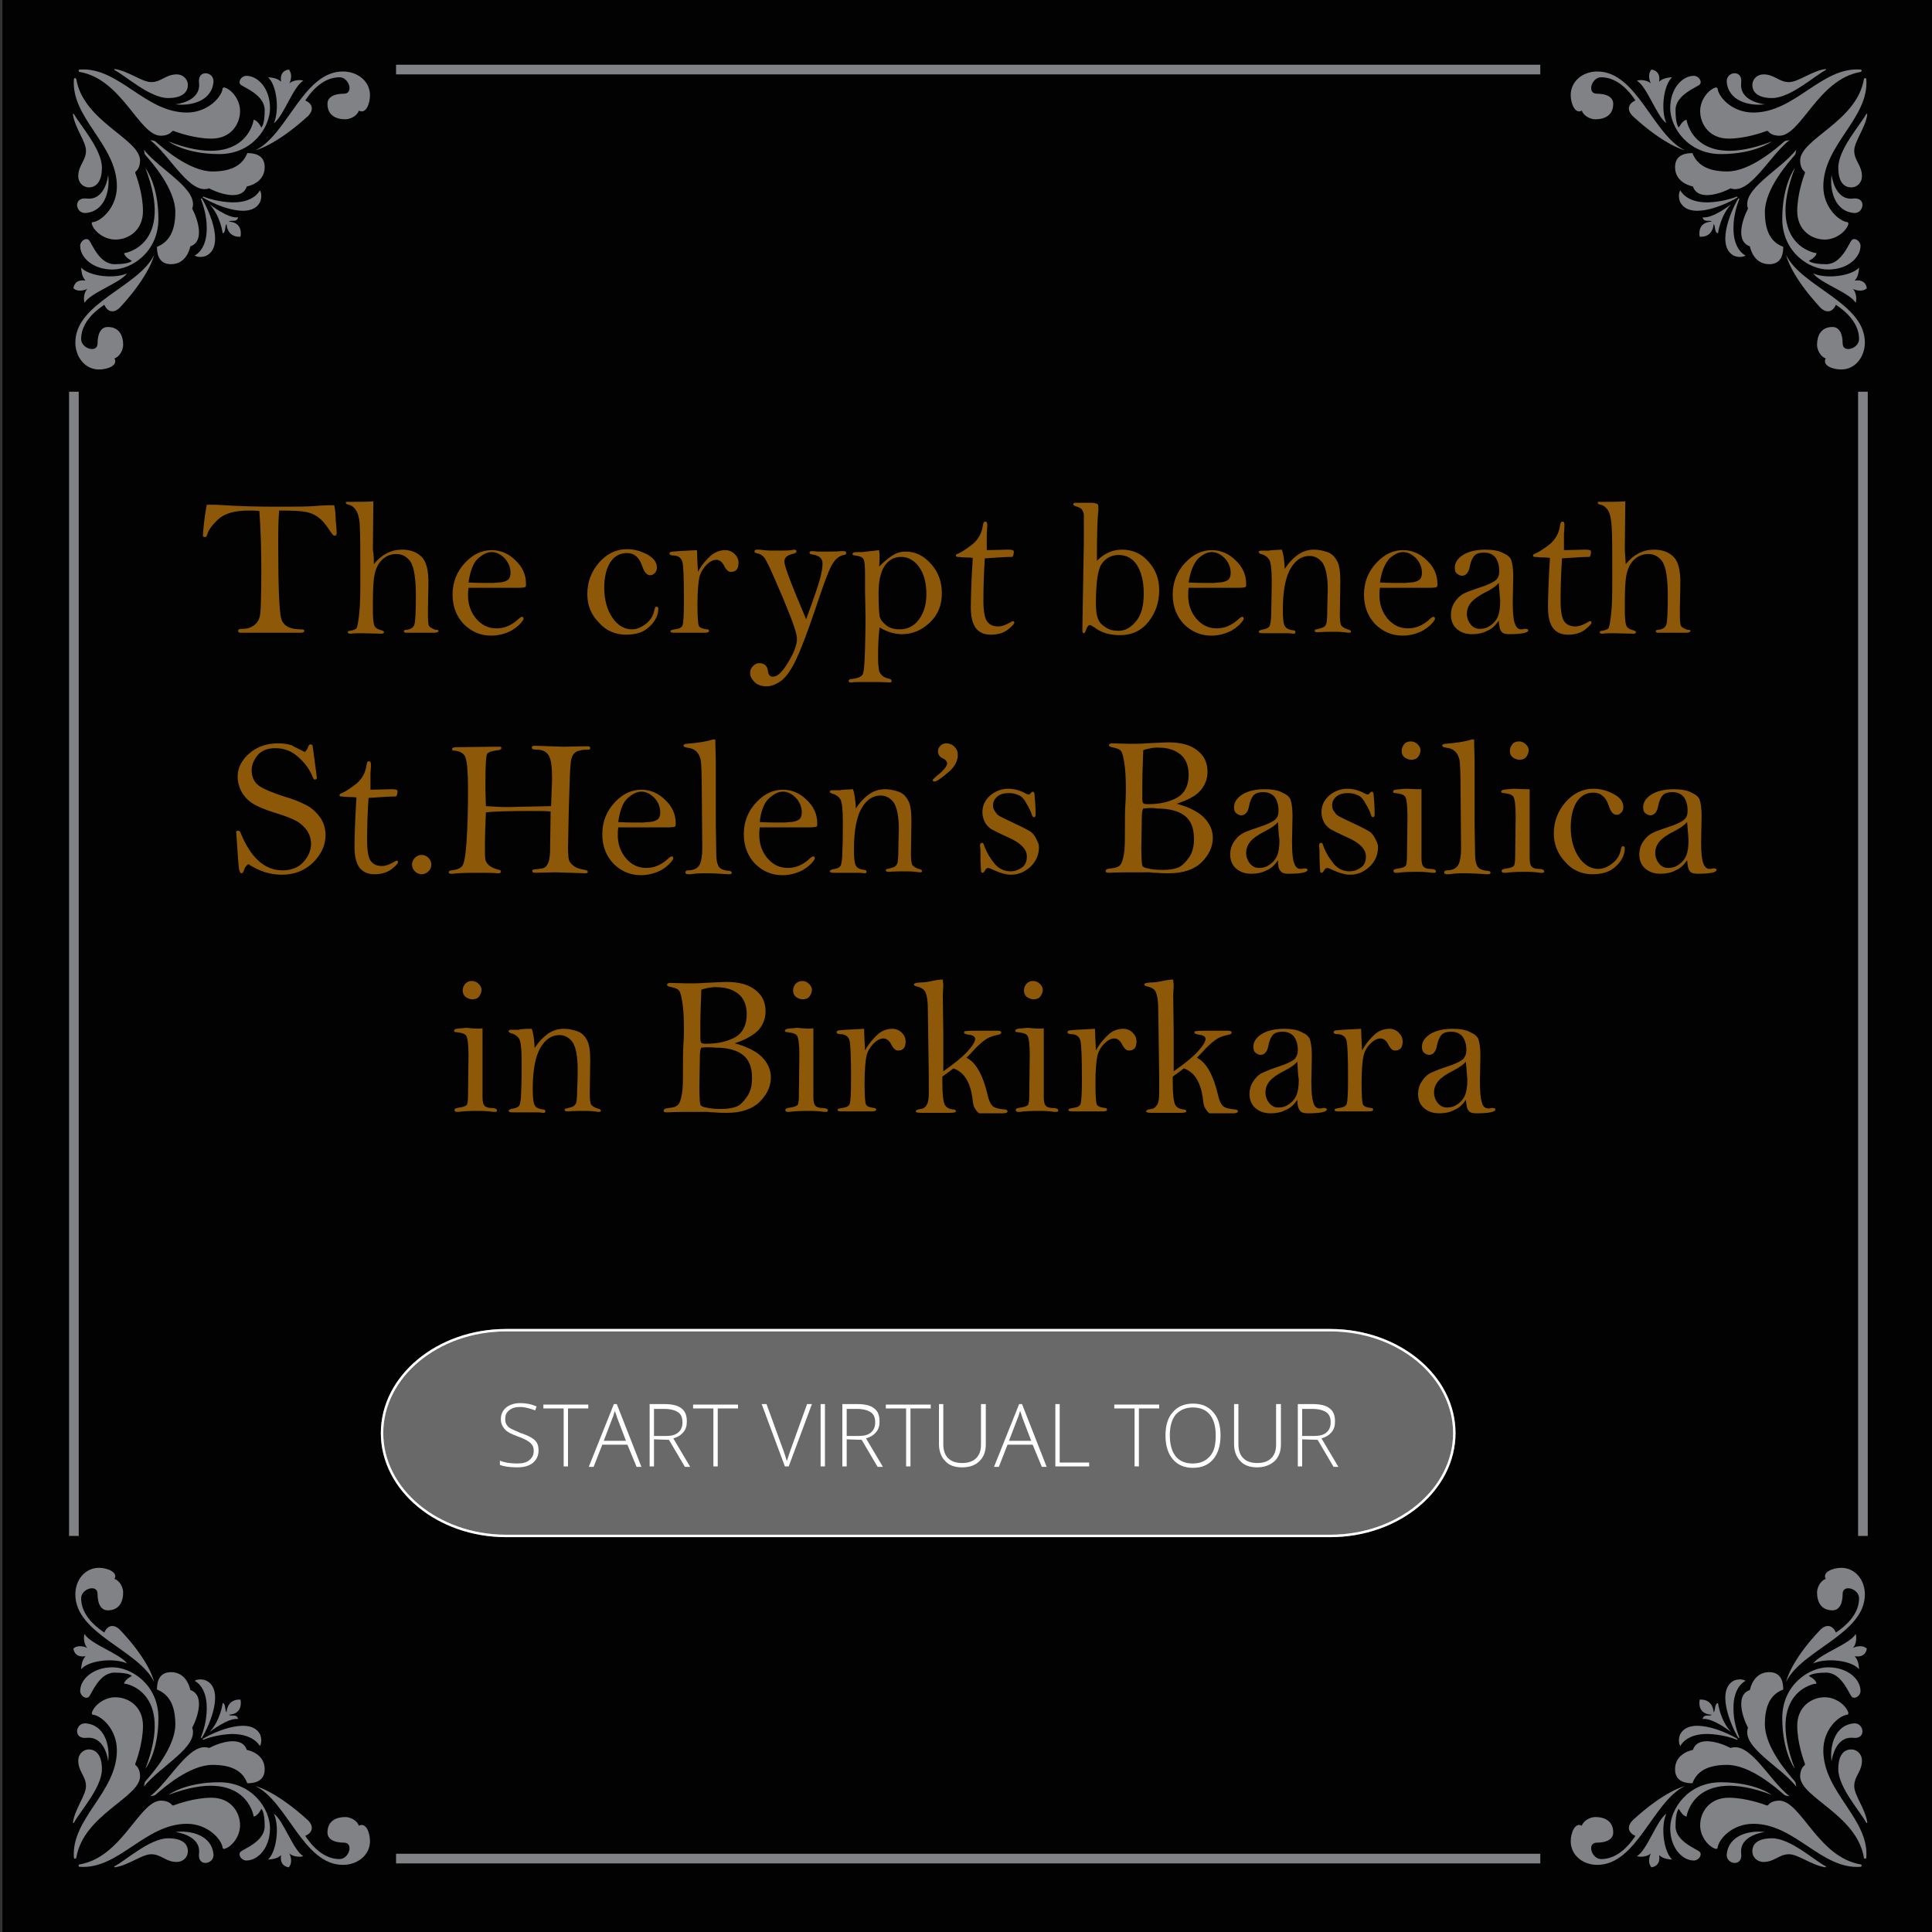 <?xml version='1.0' encoding='utf-8'?>
<!-- Generator: Adobe Illustrator 24.3.0, SVG Export Plug-In . SVG Version: 6.00 Build 0)  -->
<svg id="Layer_1" version="1.1" xml:space="preserve" x="0px" xmlns="http://www.w3.org/2000/svg" xmlns:xlink="http://www.w3.org/1999/xlink" y="0px" viewBox="0 0 400 400" style="enable-background:new 0 0 400 400;">
 <rect x="0" y="0" width="400" height="400" fill="#333333" stroke="none"/>
 <style type="text/css">&#xd;
	.st0{fill:#020202;enable-background:new    ;}&#xd;
	.st1{fill:#808285;}&#xd;
	.st2{fill:#8E5809;}&#xd;
	.st3{opacity:0.41;fill:#FFFFFF;stroke:#FFFFFF;stroke-width:0.5;stroke-miterlimit:10;enable-background:new    ;}&#xd;
	.st4{fill:none;stroke:#FFFFFF;stroke-width:0.5;stroke-miterlimit:10;}&#xd;
	.st5{fill:#FFFFFF;}&#xd;
	.st6{opacity:0.41;fill:#8E5809;enable-background:new    ;}&#xd;
</style>
 <rect class="st0" width="400" x="0.5" height="400"/>
 <g id="frame_1_">
  <g>
   <g>
    <path class="st1" d="M15.8,16.4c-0.1-0.3-0.5-0.3-0.5,0c-0.6,8.1,8.9,13.5,8.9,22.2c0,4.3-3.2,7.2-5,7.4C19,46,19,46.1,19,46.3&#xd;&#xa;&#x9;&#x9;&#x9;&#x9;c0.3,1.4,2.4,3.3,4.9,3.3c2.7,0,5.7-1.9,5.7-5.9c0-3.5-1.3-7.1-1.6-7.9c0-0.1,0-0.2,0.1-0.3c0.3-0.2,0.9-0.9,0.9-2.3&#xd;&#xa;&#x9;&#x9;&#x9;&#x9;C28.9,28.7,17.3,25.2,15.8,16.4z"/>
    <path class="st1" d="M26.3,56.6c-1.4,2-7.6,4-8.8,6.1c-0.3-0.9,0-2.4,0.6-2.9c0,0-1.7,0.9-2.9-0.1c0,0,0.1-2,2.5-1.6&#xd;&#xa;&#x9;&#x9;&#x9;&#x9;c-0.5-0.6-0.8-1.2-0.9-2.7C18.4,57.2,23.7,57.8,26.3,56.6z"/>
    <path class="st1" d="M15.3,23.6c-0.1-0.1-0.2,0-0.2,0.1c0.4,2.8,2.7,5.6,2.7,7.5c0,2.1-1.6,3-1.6,5.3c0,1.3,1,2.3,2.2,2.3&#xd;&#xa;&#x9;&#x9;&#x9;&#x9;c1.1,0,2.7-0.7,2.7-4.1C21.1,30.9,16.5,25.8,15.3,23.6z"/>
    <path class="st1" d="M29.8,31c3.3,4.2,11.4,8.2,10,12.2c1.2,2.3,2.6,6.8-0.4,7.8c0,0-0.6,3.7-4,3.7c-2.8,0-2.9-2.6-2.9-3.6&#xd;&#xa;&#x9;&#x9;&#x9;&#x9;c2.3-0.9,3.8-3,3.8-7.2c0-4.8-4.9-10.3-6.1-11.7c-0.2-0.2-0.3-0.5-0.3-0.7L29.8,31z"/>
    <path class="st1" d="M30.1,34.8c0,0,2.7,3.4,2.7,10.5c0,6.9-5.6,10.5-9.5,10.5c-4.1,0-6.7-2.5-6.7-4.9c0-1,1.2-1.8,1.8-1.2&#xd;&#xa;&#x9;&#x9;&#x9;&#x9;s2.1,5,5.3,5s3.6-0.7,3.6-0.7s-1.5-0.7-1.6-1.6C25.6,52.5,36.3,50.9,30.1,34.8z"/>
    <path class="st1" d="M42.1,40.7c-0.1,0-0.2,0.2-0.1,0.2c3,1.8,10.1,4.7,11.9,0.8c0.5-1.5-0.1-2.3-0.1-2.3S52.7,42,48,41.9&#xd;&#xa;&#x9;&#x9;&#x9;&#x9;C45.5,41.8,43.3,41.2,42.1,40.7z"/>
    <path class="st1" d="M41.6,41.2c0-0.1,0.2-0.2,0.2-0.1c1.8,3,4.7,10.1,0.8,11.9c-1.5,0.5-2.3-0.1-2.3-0.1s2.6-1.1,2.5-5.8&#xd;&#xa;&#x9;&#x9;&#x9;&#x9;C42.8,44.7,42.1,42.5,41.6,41.2z"/>
    <path class="st1" d="M49.8,49c0,0-2.6,0.4-2.9-2.6c-0.4,0.3-0.1,1.8-0.8,1.9c0,0-0.4-3.5-2.7-6c0,0,3.8,3,5.9,2.7&#xd;&#xa;&#x9;&#x9;&#x9;&#x9;c-0.3,1.2-1.5,0.4-1.9,0.9C47.4,45.9,50.3,45.8,49.8,49z"/>
    <path class="st1" d="M31.9,52.8c-3.2,6.6-16.3,9.9-16.3,18.1c0,3,2,5.6,4.9,5.6c1.7,0,4-0.8,3.2-2.3c1.2-0.4,1.8-1.9,1.8-2.8&#xd;&#xa;&#x9;&#x9;&#x9;&#x9;c0-1.9-0.8-3.7-3.2-3.7c-1.3,0-2.1,1.2-2.1,3.4c0,2.1-3.4,1.1-3.4-0.9c0-2.7,1.8-5.1,4.8-7.1c0.8,1.8,2.2,1.6,3.2,0.6&#xd;&#xa;&#x9;&#x9;&#x9;&#x9;C31.1,56.9,31.9,52.8,31.9,52.8z"/>
    <path class="st1" d="M22.4,36.2c0.4,3.3-0.7,7.6-4.7,7.9c-2.1,0.1-2.6-3.3,0.2-3C21.9,41.6,22.4,36.2,22.4,36.2z"/>
    <path class="st1" d="M16.5,14.9c-0.3-0.1-0.3-0.5,0-0.5c8.1-0.6,13.5,8.9,22.2,8.9c4.3,0,7.2-3.2,7.4-5c0-0.1,0.2-0.2,0.3-0.2&#xd;&#xa;&#x9;&#x9;&#x9;&#x9;c1.4,0.3,3.3,2.4,3.3,4.9c0,2.7-1.9,5.7-5.9,5.7c-3.5,0-7.1-1.3-7.9-1.6c-0.1,0-0.2,0-0.3,0.1c-0.2,0.3-0.9,0.9-2.3,0.9&#xd;&#xa;&#x9;&#x9;&#x9;&#x9;C28.8,28.1,25.3,16.4,16.5,14.9z"/>
    <path class="st1" d="M56.7,25.5c2-1.4,4-7.6,6.1-8.8c-0.9-0.3-2.4,0-2.9,0.6c0,0,0.9-1.7-0.1-2.9c0,0-2,0.1-1.6,2.5&#xd;&#xa;&#x9;&#x9;&#x9;&#x9;c-0.6-0.5-1.2-0.8-2.7-0.9C57.3,17.6,57.9,22.8,56.7,25.5z"/>
    <path class="st1" d="M23.7,14.5c-0.1-0.1,0-0.2,0.1-0.2c2.8,0.4,5.6,2.7,7.5,2.7c2.1,0,3-1.6,5.3-1.6c1.3,0,2.3,1,2.3,2.2&#xd;&#xa;&#x9;&#x9;&#x9;&#x9;c0,1.1-0.7,2.7-4.1,2.7C31,20.3,25.9,15.6,23.7,14.5z"/>
    <path class="st1" d="M34.9,29.3c0,0,3.4,2.6,10.5,2.6c6.9,0,10.5-5.6,10.5-9.5c0-4.1-2.5-6.7-4.9-6.7c-1,0-1.8,1.2-1.2,1.8&#xd;&#xa;&#x9;&#x9;&#x9;&#x9;s5,2.1,5,5.3s-0.7,3.6-0.7,3.6s-0.7-1.5-1.6-1.6C52.6,24.7,51,35.5,34.9,29.3z"/>
    <path class="st1" d="M52.9,31.1c6.6-3.2,9.9-16.3,18.1-16.3c3,0,5.6,2,5.6,4.9c0,1.7-0.8,4-2.3,3.2c-0.4,1.2-1.9,1.8-2.8,1.8&#xd;&#xa;&#x9;&#x9;&#x9;&#x9;c-1.9,0-3.7-0.8-3.7-3.2c0-1.3,1.2-2.1,3.4-2.1c2.1,0,1.1-3.4-0.9-3.4c-2.7,0-5.1,1.8-7.1,4.8c1.8,0.8,1.6,2.2,0.6,3.2&#xd;&#xa;&#x9;&#x9;&#x9;&#x9;C57,30.2,52.9,31.1,52.9,31.1z"/>
    <path class="st1" d="M36.3,21.6c3.3,0.4,7.6-0.7,7.9-4.7c0.1-2.1-3.3-2.6-3,0.2C41.7,21.1,36.3,21.6,36.3,21.6z"/>
    <path class="st1" d="M31.1,29c4.2,3.3,8.2,11.4,12.2,10c2.3,1.2,6.8,2.6,7.8-0.4c0,0,3.7-0.6,3.7-4c0-2.8-2.6-2.9-3.6-2.9&#xd;&#xa;&#x9;&#x9;&#x9;&#x9;c-0.9,2.3-3,3.8-7.2,3.8c-4.8,0-10.3-4.9-11.7-6.1c-0.2-0.2-0.5-0.3-0.7-0.3L31.1,29z"/>
   </g>
   <g>
    <path class="st1" d="M385.9,16.4c0-0.3,0.5-0.3,0.5,0c0.6,8.1-8.9,13.5-8.9,22.2c0,4.3,3.2,7.2,5,7.4c0.1,0,0.2,0.2,0.2,0.3&#xd;&#xa;&#x9;&#x9;&#x9;&#x9;c-0.3,1.4-2.4,3.3-4.9,3.3c-2.7,0-5.7-1.9-5.7-5.9c0-3.5,1.3-7.1,1.6-7.9c0-0.1,0-0.2-0.1-0.3c-0.3-0.2-0.9-0.9-0.9-2.3&#xd;&#xa;&#x9;&#x9;&#x9;&#x9;C372.8,28.7,384.4,25.2,385.9,16.4z"/>
    <path class="st1" d="M375.4,56.6c1.4,2,7.6,4,8.8,6.1c0.3-0.9,0-2.4-0.6-2.9c0,0,1.7,0.9,2.9-0.1c0,0-0.1-2-2.5-1.6&#xd;&#xa;&#x9;&#x9;&#x9;&#x9;c0.5-0.6,0.8-1.2,0.9-2.7C383.3,57.2,378,57.8,375.4,56.6z"/>
    <path class="st1" d="M386.4,23.6c0-0.1,0.2,0,0.2,0.1c-0.4,2.8-2.7,5.6-2.7,7.5c0,2.1,1.6,3,1.6,5.3c0,1.3-1,2.3-2.2,2.3&#xd;&#xa;&#x9;&#x9;&#x9;&#x9;s-2.7-0.7-2.7-4.1C380.6,30.9,385.2,25.8,386.4,23.6z"/>
    <path class="st1" d="M371.9,31c-3.3,4.2-11.4,8.2-10,12.2c-1.2,2.3-2.6,6.8,0.4,7.8c0,0,0.6,3.7,4,3.7c2.8,0,2.9-2.6,2.9-3.6&#xd;&#xa;&#x9;&#x9;&#x9;&#x9;c-2.4-0.9-3.8-3-3.8-7.2c0-4.8,4.9-10.3,6.1-11.7c0.2-0.2,0.3-0.5,0.3-0.7L371.9,31z"/>
    <path class="st1" d="M371.6,34.8c0,0-2.6,3.4-2.6,10.5c0,6.9,5.6,10.5,9.5,10.5c4.1,0,6.7-2.5,6.7-4.9c0-1-1.2-1.8-1.8-1.2&#xd;&#xa;&#x9;&#x9;&#x9;&#x9;s-2.1,5-5.3,5c-3.1,0-3.6-0.7-3.6-0.7s1.5-0.7,1.6-1.6C376.1,52.5,365.4,50.9,371.6,34.8z"/>
    <path class="st1" d="M359.6,40.7c0.1,0,0.2,0.2,0.1,0.2c-3,1.8-10.1,4.7-11.9,0.8c-0.5-1.5,0.1-2.3,0.1-2.3s1.1,2.6,5.8,2.5&#xd;&#xa;&#x9;&#x9;&#x9;&#x9;C356.2,41.8,358.4,41.2,359.6,40.7z"/>
    <path class="st1" d="M360.1,41.2c0-0.1-0.1-0.2-0.2-0.1c-1.8,3-4.6,10.1-0.8,11.9c1.5,0.5,2.3-0.1,2.3-0.1s-2.6-1.1-2.5-5.8&#xd;&#xa;&#x9;&#x9;&#x9;&#x9;C358.9,44.7,359.6,42.5,360.1,41.2z"/>
    <path class="st1" d="M351.9,49c0,0,2.6,0.4,2.9-2.6c0.4,0.3,0.1,1.8,0.9,1.9c0,0,0.4-3.5,2.7-6c0,0-3.8,3-5.9,2.7&#xd;&#xa;&#x9;&#x9;&#x9;&#x9;c0.3,1.2,1.5,0.4,1.9,0.9C354.3,45.9,351.4,45.8,351.9,49z"/>
    <path class="st1" d="M369.8,52.8c3.2,6.6,16.3,9.9,16.3,18.1c0,3-2,5.6-4.9,5.6c-1.7,0-4-0.8-3.2-2.3c-1.2-0.4-1.8-1.9-1.8-2.8&#xd;&#xa;&#x9;&#x9;&#x9;&#x9;c0-1.9,0.8-3.7,3.2-3.7c1.3,0,2.1,1.2,2.1,3.4c0,2.1,3.4,1.1,3.4-0.9c0-2.7-1.8-5.1-4.8-7.1c-0.8,1.8-2.2,1.6-3.2,0.6&#xd;&#xa;&#x9;&#x9;&#x9;&#x9;C370.6,56.9,369.8,52.8,369.8,52.8z"/>
    <path class="st1" d="M379.2,36.2c-0.4,3.3,0.7,7.6,4.7,7.9c2,0.1,2.6-3.3-0.2-3C379.8,41.6,379.2,36.2,379.2,36.2z"/>
    <path class="st1" d="M385.2,14.9c0.3-0.1,0.3-0.5,0-0.5c-8.1-0.6-13.5,8.9-22.2,8.9c-4.4,0-7.2-3.2-7.4-5c0-0.1-0.2-0.2-0.3-0.2&#xd;&#xa;&#x9;&#x9;&#x9;&#x9;c-1.4,0.3-3.3,2.4-3.3,4.9c0,2.7,1.9,5.7,5.9,5.7c3.5,0,7.1-1.3,7.9-1.6c0.1,0,0.2,0,0.3,0.1c0.2,0.3,0.9,0.9,2.3,0.9&#xd;&#xa;&#x9;&#x9;&#x9;&#x9;C372.9,28.1,376.4,16.4,385.2,14.9z"/>
    <path class="st1" d="M345,25.5c-2-1.4-4-7.6-6.1-8.8c0.9-0.3,2.4,0,2.9,0.6c0,0-0.9-1.7,0.1-2.9c0,0,2,0.1,1.6,2.5&#xd;&#xa;&#x9;&#x9;&#x9;&#x9;c0.6-0.5,1.2-0.8,2.7-0.9C344.4,17.6,343.8,22.8,345,25.5z"/>
    <path class="st1" d="M378,14.5c0.1-0.1,0-0.2-0.1-0.2c-2.8,0.4-5.6,2.7-7.5,2.7c-2.1,0-3-1.6-5.3-1.6c-1.3,0-2.3,1-2.3,2.2&#xd;&#xa;&#x9;&#x9;&#x9;&#x9;c0,1.1,0.7,2.7,4.1,2.7C370.7,20.3,375.8,15.6,378,14.5z"/>
    <path class="st1" d="M366.8,29.3c0,0-3.4,2.6-10.5,2.6c-6.9,0-10.5-5.6-10.5-9.5c0-4.1,2.5-6.7,4.9-6.7c1,0,1.8,1.2,1.2,1.8&#xd;&#xa;&#x9;&#x9;&#x9;&#x9;c-0.6,0.6-5,2.1-5,5.3s0.7,3.6,0.7,3.6s0.7-1.5,1.6-1.6C349.1,24.7,350.7,35.5,366.8,29.3z"/>
    <path class="st1" d="M348.8,31.1c-6.6-3.2-9.9-16.3-18.1-16.3c-3,0-5.5,2-5.5,4.9c0,1.7,0.9,4,2.3,3.2c0.4,1.2,1.9,1.8,2.8,1.8&#xd;&#xa;&#x9;&#x9;&#x9;&#x9;c1.9,0,3.7-0.8,3.7-3.2c0-1.3-1.2-2.1-3.4-2.1c-2.1,0-1.1-3.4,0.9-3.4c2.7,0,5.1,1.8,7.1,4.8c-1.8,0.8-1.6,2.2-0.6,3.2&#xd;&#xa;&#x9;&#x9;&#x9;&#x9;C344.7,30.2,348.8,31.1,348.8,31.1z"/>
    <path class="st1" d="M365.4,21.6c-3.3,0.4-7.6-0.7-7.9-4.7c-0.1-2.1,3.3-2.6,3,0.2C360,21.1,365.4,21.6,365.4,21.6z"/>
    <path class="st1" d="M370.5,29c-4.2,3.3-8.2,11.4-12.2,10c-2.3,1.2-6.8,2.6-7.8-0.4c0,0-3.7-0.6-3.7-4c0-2.8,2.6-2.9,3.6-2.9&#xd;&#xa;&#x9;&#x9;&#x9;&#x9;c0.9,2.3,3,3.8,7.2,3.8c4.8,0,10.3-4.9,11.7-6.1c0.2-0.2,0.5-0.3,0.7-0.3L370.5,29z"/>
   </g>
   <g>
    <path class="st1" d="M385.9,384.6c0,0.3,0.5,0.3,0.5,0c0.6-8.1-8.9-13.5-8.9-22.2c0-4.4,3.2-7.2,5-7.4c0.1,0,0.2-0.2,0.2-0.3&#xd;&#xa;&#x9;&#x9;&#x9;&#x9;c-0.3-1.4-2.4-3.3-4.9-3.3c-2.7,0-5.7,1.9-5.7,5.9c0,3.5,1.3,7.1,1.6,7.9c0,0.1,0,0.2-0.1,0.3c-0.3,0.2-0.9,0.9-0.9,2.3&#xd;&#xa;&#x9;&#x9;&#x9;&#x9;C372.8,372.2,384.4,375.7,385.9,384.6z"/>
    <path class="st1" d="M375.4,344.4c1.4-2,7.6-4,8.8-6.1c0.3,0.9,0,2.4-0.6,2.9c0,0,1.7-0.9,2.9,0.1c0,0-0.1,2-2.5,1.6&#xd;&#xa;&#x9;&#x9;&#x9;&#x9;c0.5,0.6,0.8,1.2,0.9,2.7C383.3,343.7,378,343.2,375.4,344.4z"/>
    <path class="st1" d="M386.4,377.4c0,0.1,0.2,0,0.2-0.1c-0.4-2.8-2.7-5.6-2.7-7.5c0-2.1,1.6-3,1.6-5.3c0-1.3-1-2.3-2.2-2.3&#xd;&#xa;&#x9;&#x9;&#x9;&#x9;s-2.7,0.7-2.7,4.1C380.6,370.1,385.2,375.1,386.4,377.4z"/>
    <path class="st1" d="M371.9,369.9c-3.3-4.2-11.4-8.2-10-12.2c-1.2-2.3-2.6-6.8,0.4-7.8c0,0,0.6-3.7,4-3.7c2.8,0,2.9,2.6,2.9,3.6&#xd;&#xa;&#x9;&#x9;&#x9;&#x9;c-2.4,0.9-3.8,3-3.8,7.2c0,4.8,4.9,10.3,6.1,11.7c0.2,0.2,0.3,0.5,0.3,0.7L371.9,369.9z"/>
    <path class="st1" d="M371.6,366.2c0,0-2.6-3.4-2.6-10.5c0-6.9,5.6-10.5,9.5-10.5c4.1,0,6.7,2.5,6.7,4.9c0,1-1.2,1.8-1.8,1.2&#xd;&#xa;&#x9;&#x9;&#x9;&#x9;s-2.1-5-5.3-5c-3.1,0-3.6,0.7-3.6,0.7s1.5,0.7,1.6,1.6C376.1,348.4,365.4,350,371.6,366.2z"/>
    <path class="st1" d="M359.6,360.2c0.1,0,0.2-0.1,0.1-0.2c-3-1.8-10.1-4.6-11.9-0.8c-0.5,1.5,0.1,2.3,0.1,2.3s1.1-2.6,5.8-2.5&#xd;&#xa;&#x9;&#x9;&#x9;&#x9;C356.2,359.1,358.4,359.7,359.6,360.2z"/>
    <path class="st1" d="M360.1,359.7c0,0.1-0.1,0.2-0.2,0.1c-1.8-3-4.6-10.1-0.8-11.9c1.5-0.5,2.3,0.1,2.3,0.1s-2.6,1.1-2.5,5.8&#xd;&#xa;&#x9;&#x9;&#x9;&#x9;C358.9,356.3,359.6,358.4,360.1,359.7z"/>
    <path class="st1" d="M351.9,351.9c0,0,2.6-0.4,2.9,2.6c0.4-0.3,0.1-1.8,0.9-1.9c0,0,0.4,3.5,2.7,6c0,0-3.8-3-5.9-2.7&#xd;&#xa;&#x9;&#x9;&#x9;&#x9;c0.3-1.2,1.5-0.4,1.9-0.9C354.3,355,351.4,355.1,351.9,351.9z"/>
    <path class="st1" d="M369.8,348.2c3.2-6.6,16.3-9.9,16.3-18.1c0-3-2-5.5-4.9-5.5c-1.7,0-4,0.9-3.2,2.3c-1.2,0.4-1.8,1.9-1.8,2.8&#xd;&#xa;&#x9;&#x9;&#x9;&#x9;c0,1.9,0.8,3.7,3.2,3.7c1.3,0,2.1-1.2,2.1-3.4c0-2.1,3.4-1.1,3.4,0.9c0,2.7-1.8,5.1-4.8,7.1c-0.8-1.8-2.2-1.6-3.2-0.6&#xd;&#xa;&#x9;&#x9;&#x9;&#x9;C370.6,344,369.8,348.2,369.8,348.2z"/>
    <path class="st1" d="M379.2,364.7c-0.4-3.3,0.7-7.6,4.7-7.9c2-0.1,2.6,3.3-0.2,3C379.8,359.4,379.2,364.7,379.2,364.7z"/>
    <path class="st1" d="M385.2,386c0.3,0,0.3,0.5,0,0.5c-8.1,0.6-13.5-8.9-22.2-8.9c-4.4,0-7.2,3.2-7.4,5c0,0.1-0.2,0.2-0.3,0.2&#xd;&#xa;&#x9;&#x9;&#x9;&#x9;c-1.4-0.3-3.3-2.4-3.3-4.9c0-2.7,1.9-5.7,5.9-5.7c3.5,0,7.1,1.3,7.9,1.6c0.1,0,0.2,0,0.3-0.1c0.2-0.3,0.9-0.9,2.3-0.9&#xd;&#xa;&#x9;&#x9;&#x9;&#x9;C372.9,372.9,376.4,384.5,385.2,386z"/>
    <path class="st1" d="M345,375.5c-2,1.4-4,7.6-6.1,8.8c0.9,0.3,2.4,0,2.9-0.6c0,0-0.9,1.7,0.1,2.9c0,0,2-0.1,1.6-2.5&#xd;&#xa;&#x9;&#x9;&#x9;&#x9;c0.6,0.5,1.2,0.8,2.7,0.9C344.4,383.3,343.8,378.1,345,375.5z"/>
    <path class="st1" d="M378,386.4c0.1,0,0,0.2-0.1,0.2c-2.8-0.4-5.6-2.7-7.5-2.7c-2.1,0-3,1.6-5.3,1.6c-1.3,0-2.3-1-2.3-2.2&#xd;&#xa;&#x9;&#x9;&#x9;&#x9;s0.7-2.7,4.1-2.7C370.7,380.6,375.8,385.3,378,386.4z"/>
    <path class="st1" d="M366.8,371.6c0,0-3.4-2.6-10.5-2.6c-6.9,0-10.5,5.6-10.5,9.5c0,4.1,2.5,6.7,4.9,6.7c1,0,1.8-1.2,1.2-1.8&#xd;&#xa;&#x9;&#x9;&#x9;&#x9;c-0.6-0.6-5-2.1-5-5.3s0.7-3.6,0.7-3.6s0.7,1.5,1.6,1.6C349.1,376.2,350.7,365.5,366.8,371.6z"/>
    <path class="st1" d="M348.8,369.8c-6.6,3.2-9.9,16.3-18.1,16.3c-3,0-5.5-2-5.5-4.9c0-1.7,0.9-4,2.3-3.2c0.4-1.2,1.9-1.8,2.8-1.8&#xd;&#xa;&#x9;&#x9;&#x9;&#x9;c1.9,0,3.7,0.8,3.7,3.2c0,1.3-1.2,2.1-3.4,2.1c-2.1,0-1.1,3.4,0.9,3.4c2.7,0,5.1-1.8,7.1-4.8c-1.8-0.8-1.6-2.2-0.6-3.2&#xd;&#xa;&#x9;&#x9;&#x9;&#x9;C344.7,370.7,348.8,369.8,348.8,369.8z"/>
    <path class="st1" d="M365.4,379.3c-3.3-0.4-7.6,0.7-7.9,4.7c-0.1,2,3.3,2.6,3-0.2C360,379.9,365.4,379.3,365.4,379.3z"/>
    <path class="st1" d="M370.5,371.9c-4.2-3.3-8.2-11.4-12.2-10c-2.3-1.2-6.8-2.6-7.8,0.4c0,0-3.7,0.6-3.7,4c0,2.8,2.6,2.9,3.6,2.9&#xd;&#xa;&#x9;&#x9;&#x9;&#x9;c0.9-2.4,3-3.8,7.2-3.8c4.8,0,10.3,4.9,11.7,6.1c0.2,0.2,0.5,0.3,0.7,0.3L370.5,371.9z"/>
   </g>
   <g>
    <path class="st1" d="M15.8,384.6c-0.1,0.3-0.5,0.3-0.5,0c-0.6-8.1,8.9-13.5,8.9-22.2c0-4.4-3.2-7.2-5-7.4c-0.1,0-0.2-0.2-0.2-0.3&#xd;&#xa;&#x9;&#x9;&#x9;&#x9;c0.3-1.4,2.4-3.3,4.9-3.3c2.7,0,5.7,1.9,5.7,5.9c0,3.5-1.3,7.1-1.6,7.9c0,0.1,0,0.2,0.1,0.3c0.3,0.2,0.9,0.9,0.9,2.3&#xd;&#xa;&#x9;&#x9;&#x9;&#x9;C28.9,372.2,17.3,375.7,15.8,384.6z"/>
    <path class="st1" d="M26.3,344.4c-1.4-2-7.6-4-8.8-6.1c-0.3,0.9,0,2.4,0.6,2.9c0,0-1.7-0.9-2.9,0.1c0,0,0.1,2,2.5,1.6&#xd;&#xa;&#x9;&#x9;&#x9;&#x9;c-0.5,0.6-0.8,1.2-0.9,2.7C18.4,343.7,23.7,343.2,26.3,344.4z"/>
    <path class="st1" d="M15.3,377.4c-0.1,0.1-0.2,0-0.2-0.1c0.4-2.8,2.7-5.6,2.7-7.5c0-2.1-1.6-3-1.6-5.3c0-1.3,1-2.3,2.2-2.3&#xd;&#xa;&#x9;&#x9;&#x9;&#x9;c1.1,0,2.7,0.7,2.7,4.1C21.1,370.1,16.5,375.1,15.3,377.4z"/>
    <path class="st1" d="M29.8,369.9c3.3-4.2,11.4-8.2,10-12.2c1.2-2.3,2.6-6.8-0.4-7.8c0,0-0.6-3.7-4-3.7c-2.8,0-2.9,2.6-2.9,3.6&#xd;&#xa;&#x9;&#x9;&#x9;&#x9;c2.3,0.9,3.8,3,3.8,7.2c0,4.8-4.9,10.3-6.1,11.7c-0.2,0.2-0.3,0.5-0.3,0.7L29.8,369.9z"/>
    <path class="st1" d="M30.1,366.2c0,0,2.7-3.4,2.7-10.5c0-6.9-5.6-10.5-9.5-10.5c-4.1,0-6.7,2.5-6.7,4.9c0,1,1.2,1.8,1.8,1.2&#xd;&#xa;&#x9;&#x9;&#x9;&#x9;s2.1-5,5.3-5s3.6,0.7,3.6,0.7s-1.5,0.7-1.6,1.6C25.6,348.4,36.3,350,30.1,366.2z"/>
    <path class="st1" d="M42.1,360.2c-0.1,0-0.2-0.1-0.1-0.2c3-1.8,10.1-4.6,11.9-0.8c0.5,1.5-0.1,2.3-0.1,2.3S52.6,359,48,359&#xd;&#xa;&#x9;&#x9;&#x9;&#x9;C45.5,359.1,43.3,359.7,42.1,360.2z"/>
    <path class="st1" d="M41.6,359.7c0,0.1,0.2,0.2,0.2,0.1c1.8-3,4.7-10.1,0.8-11.9c-1.5-0.5-2.3,0.1-2.3,0.1s2.6,1.1,2.5,5.8&#xd;&#xa;&#x9;&#x9;&#x9;&#x9;C42.8,356.3,42.1,358.4,41.6,359.7z"/>
    <path class="st1" d="M49.8,351.9c0,0-2.6-0.4-2.9,2.6c-0.4-0.3-0.1-1.8-0.8-1.9c0,0-0.4,3.5-2.7,6c0,0,3.8-3,5.9-2.7&#xd;&#xa;&#x9;&#x9;&#x9;&#x9;c-0.3-1.2-1.5-0.4-1.9-0.9C47.4,355,50.3,355.1,49.8,351.9z"/>
    <path class="st1" d="M31.9,348.2c-3.2-6.6-16.3-9.9-16.3-18.1c0-3,2-5.5,4.9-5.5c1.7,0,4,0.9,3.2,2.3c1.2,0.4,1.8,1.9,1.8,2.8&#xd;&#xa;&#x9;&#x9;&#x9;&#x9;c0,1.9-0.8,3.7-3.2,3.7c-1.3,0-2.1-1.2-2.1-3.4c0-2.1-3.4-1.1-3.4,0.9c0,2.7,1.8,5.1,4.8,7.1c0.8-1.8,2.2-1.6,3.2-0.6&#xd;&#xa;&#x9;&#x9;&#x9;&#x9;C31.1,344,31.9,348.2,31.9,348.2z"/>
    <path class="st1" d="M22.4,364.7c0.4-3.3-0.7-7.6-4.7-7.9c-2.1-0.1-2.6,3.3,0.2,3C21.9,359.4,22.4,364.7,22.4,364.7z"/>
    <path class="st1" d="M16.5,386c-0.3,0-0.3,0.5,0,0.5c8.1,0.6,13.5-8.9,22.2-8.9c4.3,0,7.2,3.2,7.4,5c0,0.1,0.2,0.2,0.3,0.2&#xd;&#xa;&#x9;&#x9;&#x9;&#x9;c1.4-0.3,3.3-2.4,3.3-4.9c0-2.7-1.9-5.7-5.9-5.7c-3.5,0-7.1,1.3-7.9,1.6c-0.1,0-0.2,0-0.3-0.1c-0.2-0.3-0.9-0.9-2.3-0.9&#xd;&#xa;&#x9;&#x9;&#x9;&#x9;C28.8,372.9,25.3,384.5,16.5,386z"/>
    <path class="st1" d="M56.7,375.5c2,1.4,4,7.6,6.1,8.8c-0.9,0.3-2.4,0-2.9-0.6c0,0,0.9,1.7-0.1,2.9c0,0-2-0.1-1.6-2.5&#xd;&#xa;&#x9;&#x9;&#x9;&#x9;c-0.6,0.5-1.2,0.8-2.7,0.9C57.3,383.3,57.9,378.1,56.7,375.5z"/>
    <path class="st1" d="M23.7,386.4c-0.1,0,0,0.2,0.1,0.2c2.8-0.4,5.6-2.7,7.5-2.7c2.1,0,3,1.6,5.3,1.6c1.3,0,2.3-1,2.3-2.2&#xd;&#xa;&#x9;&#x9;&#x9;&#x9;s-0.7-2.7-4.1-2.7C31,380.6,25.9,385.3,23.7,386.4z"/>
    <path class="st1" d="M34.9,371.6c0,0,3.4-2.6,10.5-2.6c6.9,0,10.5,5.6,10.5,9.5c0,4.1-2.5,6.7-4.9,6.7c-1,0-1.8-1.2-1.2-1.8&#xd;&#xa;&#x9;&#x9;&#x9;&#x9;c0.6-0.6,5-2.1,5-5.3s-0.7-3.6-0.7-3.6s-0.7,1.5-1.6,1.6C52.6,376.2,51,365.5,34.9,371.6z"/>
    <path class="st1" d="M52.9,369.8c6.6,3.2,9.9,16.3,18.1,16.3c3,0,5.6-2,5.6-4.9c0-1.7-0.8-4-2.3-3.2c-0.4-1.2-1.9-1.8-2.8-1.8&#xd;&#xa;&#x9;&#x9;&#x9;&#x9;c-1.9,0-3.7,0.8-3.7,3.2c0,1.3,1.2,2.1,3.4,2.1c2.1,0,1.1,3.4-0.9,3.4c-2.7,0-5.1-1.8-7.1-4.8c1.8-0.8,1.6-2.2,0.6-3.2&#xd;&#xa;&#x9;&#x9;&#x9;&#x9;C57,370.7,52.9,369.8,52.9,369.8z"/>
    <path class="st1" d="M36.3,379.3c3.3-0.4,7.6,0.7,7.9,4.7c0.1,2-3.3,2.6-3-0.2C41.7,379.9,36.3,379.3,36.3,379.3z"/>
    <path class="st1" d="M31.1,371.9c4.2-3.3,8.2-11.4,12.2-10c2.3-1.2,6.8-2.6,7.8,0.4c0,0,3.7,0.6,3.7,4c0,2.8-2.6,2.9-3.6,2.9&#xd;&#xa;&#x9;&#x9;&#x9;&#x9;c-0.9-2.4-3-3.8-7.2-3.8c-4.8,0-10.3,4.9-11.7,6.1c-0.2,0.2-0.5,0.3-0.7,0.3L31.1,371.9z"/>
   </g>
  </g>
  <g>
   <g>
    <g>
     <rect class="st1" width="236.9" x="82" height="2" y="13.4"/>
    </g>
    <g>
     <rect class="st1" width="236.9" x="82" height="2" y="383.8"/>
    </g>
   </g>
   <g>
    <g>
     <rect class="st1" width="2" x="384.7" height="236.9" y="81.1"/>
    </g>
    <g>
     <rect class="st1" width="2" x="14.3" height="236.9" y="81.1"/>
    </g>
   </g>
  </g>
 </g>
 <g>
  <path class="st2" d="M53.7,105.8c-1-0.1-1.8-0.1-2.2-0.1c-2.9,0-5,0.6-6.3,1.8c-1.3,1.2-2.1,2.3-2.3,3.2c-0.1,0.3-0.2,0.5-0.5,0.5&#xd;&#xa;&#x9;&#x9;c-0.1,0-0.3-0.1-0.4-0.2c0.1-1.6,0.3-3.8,0.8-6.5c0.6,0,1.1,0,1.2,0c1,0,2.5,0.1,4.2,0.2c1.9,0.1,4.8,0.2,8.7,0.2&#xd;&#xa;&#x9;&#x9;c4,0,6.6,0,7.8-0.1c1.1-0.1,2.6-0.2,4.5-0.2c0.2,1,0.3,2,0.3,3c0.1,1.2,0.2,2,0.2,2.5c0,0.1,0,0.2,0,0.3c0,0.3-0.1,0.5-0.4,0.5&#xd;&#xa;&#x9;&#x9;c-0.2,0-0.3-0.1-0.4-0.2c-0.1-0.1-0.4-0.5-0.8-1.1c-0.7-1.1-1.4-1.9-2.2-2.5c-0.8-0.6-1.6-0.9-2.5-1.1c-0.9-0.2-2.8-0.3-5.6-0.3&#xd;&#xa;&#x9;&#x9;c-0.2,2-0.2,4.4-0.2,7c0,8.6,0.2,13.7,0.6,15.3c0.4,1.5,1.7,2.3,4,2.3c0.6,0,0.8,0.1,0.8,0.3c0,0.3-0.3,0.4-0.8,0.4H49.8&#xd;&#xa;&#x9;&#x9;c-0.3,0-0.5-0.1-0.5-0.4c0-0.3,0.3-0.4,0.9-0.4c1.1,0,1.9-0.3,2.6-0.9c0.7-0.6,1-1.4,1.1-2.4c0.1-1,0.2-4,0.2-8.9&#xd;&#xa;&#x9;&#x9;C54.1,114,54,109.9,53.7,105.8z"/>
  <path class="st2" d="M77.4,116.8c1.6-2,3.6-3,5.8-3c1.8,0,3.1,0.5,4.1,1.5s1.4,2.8,1.4,5.4l-0.1,5.3c0,1.7,0,2.7,0.1,3.1&#xd;&#xa;&#x9;&#x9;c0,0.4,0.2,0.7,0.6,0.9s0.7,0.4,1,0.4c0.4,0,0.5,0.1,0.5,0.2c0,0.2-0.3,0.4-0.9,0.4h-6c-0.2-0.1-0.3-0.2-0.3-0.3&#xd;&#xa;&#x9;&#x9;c0-0.2,0.2-0.3,0.5-0.3c1-0.1,1.5-0.5,1.7-1.1s0.3-2.6,0.3-6c0-3.6-0.4-5.9-1.1-7c-0.7-1-1.7-1.6-2.9-1.6c-1.2,0-2.2,0.4-3.1,1.3&#xd;&#xa;&#x9;&#x9;c-0.9,0.9-1.4,2.2-1.6,3.9c-0.2,1.7-0.2,3.8-0.2,6.3c0,1.7,0.1,2.8,0.3,3.3c0.2,0.5,0.7,0.8,1.5,1c0.3,0.1,0.5,0.2,0.5,0.4&#xd;&#xa;&#x9;&#x9;c0,0.2-0.2,0.3-0.5,0.3l-4.1-0.1c-0.9,0-1.6,0-2.3,0.1c-0.4,0-0.6-0.1-0.6-0.3c0-0.2,0.2-0.3,0.5-0.3c0.6-0.1,1.1-0.3,1.3-0.5&#xd;&#xa;&#x9;&#x9;c0.2-0.3,0.4-1.4,0.6-3.3c0.2-1.9,0.2-4.3,0.2-7.2c0-5.3,0-8.7-0.1-10.3c0-1.6-0.3-2.8-0.7-3.5c-0.4-0.7-1-1.2-1.6-1.3&#xd;&#xa;&#x9;&#x9;c-0.4-0.1-0.6-0.2-0.6-0.4c0-0.1,0-0.2,0.1-0.2c0.1,0,0.5,0,1.3,0c1.3,0,2.7,0,4.3-0.1l-0.1,10C77.4,114.9,77.4,115.9,77.4,116.8z"/>
  <path class="st2" d="M97,121.7c-0.1,0.7-0.1,1.2-0.1,1.6c0,1.9,0.6,3.5,1.7,4.8c1.1,1.3,2.5,2,4.2,2c1.6,0,3.1-0.6,4.5-1.9&#xd;&#xa;&#x9;&#x9;c0.4-0.4,0.7-0.5,0.8-0.5c0.2,0,0.3,0.2,0.3,0.5c-0.5,0.9-1.4,1.7-2.6,2.4c-1.2,0.6-2.6,1-4.1,1c-2.2,0-4.1-0.8-5.7-2.4&#xd;&#xa;&#x9;&#x9;c-1.5-1.6-2.3-3.6-2.3-6.1c0-2.6,0.9-4.8,2.6-6.6c1.7-1.8,3.5-2.6,5.5-2.6c1.8,0,3.5,0.7,4.9,2.1c1.5,1.4,2.2,3,2.2,4.9&#xd;&#xa;&#x9;&#x9;c0,0.3,0,0.5-0.1,0.6c-0.1,0.1-0.6,0.2-1.5,0.2L97,121.7z M97,120.6c1.8,0.1,3.5,0.1,5.1,0.1l1.1-0.1c0.8,0,1.4-0.2,1.9-0.5&#xd;&#xa;&#x9;&#x9;c0.4-0.3,0.6-0.8,0.6-1.5c0-1.1-0.4-2.1-1.2-3c-0.8-0.8-1.7-1.3-2.7-1.3c-1,0-1.9,0.5-2.9,1.4S97.3,118.5,97,120.6z"/>
  <path class="st2" d="M121.6,123c0-2.5,0.8-4.6,2.4-6.5c1.6-1.8,3.5-2.8,5.8-2.8c1.5,0,2.9,0.4,4.2,1.1c1.3,0.7,2,1.6,2,2.7&#xd;&#xa;&#x9;&#x9;c0,0.4-0.1,0.8-0.4,1.1c-0.3,0.3-0.6,0.5-0.9,0.5c-0.8,0-1.3-0.6-1.7-1.8c-0.6-1.9-1.7-2.8-3.2-2.8c-1.5,0-2.7,0.7-3.5,2&#xd;&#xa;&#x9;&#x9;c-0.8,1.3-1.2,3.1-1.2,5.2c0,2.5,0.6,4.6,1.7,6.2c1.1,1.6,2.5,2.4,4,2.4c1,0,2-0.4,3-1.2c1-0.8,1.5-1.8,1.7-2.9&#xd;&#xa;&#x9;&#x9;c0.1-0.4,0.2-0.6,0.4-0.6c0.2,0,0.4,0.1,0.4,0.4c0,1.3-0.6,2.6-1.8,3.7c-1.2,1.2-2.8,1.7-4.9,1.7c-2.2,0-4.1-0.8-5.6-2.5&#xd;&#xa;&#x9;&#x9;C122.3,127.2,121.6,125.2,121.6,123z"/>
  <path class="st2" d="M144.5,118.4c0.8-1.5,1.8-2.6,2.7-3.4c1-0.8,2-1.1,3-1.1c0.7,0,1.4,0.3,1.9,0.8c0.5,0.5,0.8,1.1,0.8,1.8&#xd;&#xa;&#x9;&#x9;c0,1.3-0.5,1.9-1.6,1.9c-0.5,0-0.9-0.4-1.3-1.1c-0.4-0.9-1-1.4-1.7-1.4c-0.7,0-1.4,0.4-2.1,1.1c-0.7,0.8-1.2,1.6-1.4,2.5&#xd;&#xa;&#x9;&#x9;c-0.2,0.9-0.4,2.8-0.4,5.6c0,2.6,0.1,4.1,0.3,4.5c0.2,0.4,0.8,0.6,1.7,0.7c0.2,0,0.4,0.1,0.4,0.3c0,0.3-0.3,0.4-0.9,0.4h-6.4&#xd;&#xa;&#x9;&#x9;c-0.5,0-0.7-0.1-0.7-0.3c0-0.2,0.3-0.3,0.9-0.4c0.8-0.1,1.4-0.3,1.6-0.8c0.2-0.5,0.3-2.2,0.3-5.2c0-4.4-0.1-7.1-0.3-7.9&#xd;&#xa;&#x9;&#x9;c-0.2-0.9-0.9-1.4-2-1.4c-0.5,0-0.7-0.2-0.7-0.4c0-0.1,0.1-0.2,0.2-0.3c0.1-0.1,0.7-0.1,1.8-0.2l3.7-0.2&#xd;&#xa;&#x9;&#x9;C144.3,114.7,144.4,116.2,144.5,118.4z"/>
  <path class="st2" d="M166.9,128.2c1.5-4,2.4-6.7,2.8-8.1c0.4-1.4,0.6-2.6,0.6-3.4c0-1.1-0.7-1.7-2.1-1.9c-0.4,0-0.6-0.2-0.6-0.4&#xd;&#xa;&#x9;&#x9;c0-0.2,0.2-0.3,0.5-0.3c0.1,0,0.5,0,1.1,0.1c0.2,0,0.7,0,1.3,0c1.8,0,3,0,3.6-0.1c0.3,0,0.5,0,0.6,0c0.3,0,0.5,0.1,0.5,0.4&#xd;&#xa;&#x9;&#x9;c0,0.2-0.2,0.4-0.5,0.4c-1.1,0.2-1.9,1-2.6,2.3s-1.8,4.4-3.4,9.2c-1.6,4.7-2.9,8.1-3.9,10.2c-1,2.1-2,3.5-3,4.3&#xd;&#xa;&#x9;&#x9;c-1.1,0.8-2.1,1.2-3.1,1.2c-1,0-1.9-0.3-2.5-0.9c-0.6-0.6-0.9-1.2-0.9-1.9c0-0.5,0.2-1,0.6-1.4c0.4-0.4,0.8-0.6,1.3-0.6&#xd;&#xa;&#x9;&#x9;c1.1,0,1.7,0.6,1.8,1.7c0.1,0.7,0.4,1.1,1,1.1c1,0,2-1,3.2-3s1.8-3.6,1.8-4.8c0-0.9-0.5-2.5-1.4-4.8s-1.9-4.7-3.1-7.4&#xd;&#xa;&#x9;&#x9;c-1.1-2.6-1.9-4.2-2.3-4.7c-0.4-0.5-0.9-0.7-1.3-0.8c-0.4-0.1-0.7-0.2-0.7-0.4c0-0.3,0.2-0.4,0.5-0.4c0.1,0,0.3,0,0.5,0&#xd;&#xa;&#x9;&#x9;c0.8,0.1,1.7,0.2,2.7,0.2c2.2,0,3.5,0,3.9-0.1c0.3,0,0.5-0.1,0.6-0.1c0.3,0,0.5,0.1,0.5,0.4c0,0.2-0.3,0.4-0.9,0.5&#xd;&#xa;&#x9;&#x9;c-1.1,0.3-1.6,0.8-1.6,1.5C162.3,117,163.8,120.9,166.9,128.2z"/>
  <path class="st2" d="M182,113.9c0.1,0.6,0.1,1.1,0.1,1.6c0,0.4,0,1-0.1,1.8c1.3-1.3,2.4-2.1,3.1-2.5c0.7-0.4,1.5-0.6,2.4-0.6&#xd;&#xa;&#x9;&#x9;c2.1,0,3.8,0.9,5.3,2.6c1.5,1.7,2.2,3.7,2.2,6c0,2.5-0.8,4.5-2.5,6.1s-3.6,2.4-5.8,2.4c-1.5,0-3.1-0.5-4.6-1.4&#xd;&#xa;&#x9;&#x9;c-0.2,1.7-0.3,3.5-0.3,5.5c0,1.2,0,2.1,0.1,2.7l0.1,0.8c0.3,0.8,0.9,1.4,2,1.6c0.4,0.1,0.6,0.2,0.6,0.5l-0.1,0.2l-0.1,0.1&#xd;&#xa;&#x9;&#x9;c-1.7-0.1-3-0.1-3.9-0.1c-2.4,0-3.8,0-4.3,0.1c-0.3,0-0.5-0.1-0.5-0.3c0-0.2,0.1-0.3,0.4-0.4c1.3-0.1,2-0.4,2.4-0.8&#xd;&#xa;&#x9;&#x9;s0.5-2.3,0.6-5.7c0.1-3.4,0.1-5.5,0.1-6.3l-0.1-5.5l0-3.3c0-1.7-0.1-2.8-0.3-3.2s-0.8-0.7-1.8-0.8c-0.3,0-0.5-0.1-0.5-0.3&#xd;&#xa;&#x9;&#x9;c0-0.1,0.1-0.2,0.2-0.3c0.1-0.1,0.7-0.1,1.8-0.1L182,113.9z M181.9,122.8c0,2.5,0.1,4,0.2,4.7s0.6,1.3,1.3,1.9&#xd;&#xa;&#x9;&#x9;c0.7,0.6,1.7,0.9,2.9,0.9c1.6,0,3-0.7,4-2.1c1-1.4,1.5-3.1,1.5-5.2c0-2.3-0.5-4.2-1.5-5.6c-1-1.4-2.3-2.1-3.7-2.1&#xd;&#xa;&#x9;&#x9;c-1.4,0-2.6,0.6-3.4,1.8C182.3,118.4,181.9,120.3,181.9,122.8z"/>
  <path class="st2" d="M203.9,115.6c-0.2,3-0.3,5.9-0.3,8.8c0,2.2,0.3,3.7,0.8,4.3c0.5,0.7,1.3,1,2.3,1c0.7,0,1.5-0.3,2.4-0.8&#xd;&#xa;&#x9;&#x9;c0.3-0.2,0.5-0.3,0.6-0.3c0.2,0,0.3,0.1,0.3,0.3c0,0.3-0.5,0.8-1.4,1.5s-2.1,1-3.5,1c-1.4,0-2.4-0.5-3.1-1.4c-0.7-1-1-2.4-1-4.3&#xd;&#xa;&#x9;&#x9;c0-2,0.1-5.4,0.4-10.2c-0.1,0-0.7-0.1-1.9-0.1l-1.2-0.1c-0.3,0-0.4-0.1-0.4-0.3c0-0.2,0.2-0.3,0.5-0.4c0.5-0.2,1.5-0.8,2.8-1.8&#xd;&#xa;&#x9;&#x9;c1.3-1,2.1-2.4,2.3-4.1c0.1-0.5,0.2-0.7,0.5-0.7s0.4,0.2,0.4,0.6c0,0.1,0,0.2,0,0.4c0,0.5-0.1,1.1-0.1,1.8l0,3.1l4.4-0.1&#xd;&#xa;&#x9;&#x9;c0.8,0,1.1,0.1,1.2,0.3c0,0.6-0.1,1-0.3,1.2C208.5,115.3,206.7,115.4,203.9,115.6z"/>
  <path class="st2" d="M227.1,116.1c1.5-1.5,3.2-2.3,5.2-2.3c2.2,0,4,0.8,5.5,2.5c1.5,1.7,2.2,3.6,2.2,5.9c0,2.4-0.7,4.6-2.2,6.5&#xd;&#xa;&#x9;&#x9;c-1.5,1.9-3.5,2.8-5.9,2.8c-2.1,0-3.9-0.5-5.3-1.6c-0.5-0.3-0.8-0.5-0.9-0.5c-0.3,0-0.6,0.3-0.8,0.9c-0.2,0.5-0.3,0.8-0.5,0.8&#xd;&#xa;&#x9;&#x9;c-0.2,0-0.3-0.2-0.3-0.5l0-0.8l0.3-17.6c0-3.2,0-5,0-5.5c0-0.5-0.2-0.9-0.4-1.2c-0.2-0.3-0.7-0.5-1.3-0.7c-0.3-0.1-0.5-0.2-0.5-0.4&#xd;&#xa;&#x9;&#x9;c0-0.2,0.2-0.3,0.5-0.3l3.6,0c0.3,0.1,0.6,0.1,0.8,0.2c0.2,0.1,0.3,0.2,0.3,0.6c0,0.1,0,0.4,0,0.9&#xd;&#xa;&#x9;&#x9;C227.2,107.2,227.1,110.7,227.1,116.1z M226.9,124.9c0,1.4,0.1,2.4,0.4,3.1c0.2,0.7,0.7,1.3,1.5,1.8c0.8,0.6,1.7,0.8,2.8,0.8&#xd;&#xa;&#x9;&#x9;c1.4,0,2.6-0.7,3.7-2.1s1.5-3.3,1.5-5.6c0-2.5-0.5-4.5-1.4-5.9c-0.9-1.4-2.2-2.1-3.8-2.1c-1.4,0-2.6,0.6-3.4,1.7&#xd;&#xa;&#x9;&#x9;C227.3,117.7,226.9,120.5,226.9,124.9z"/>
  <path class="st2" d="M246.1,121.7c-0.1,0.7-0.1,1.2-0.1,1.6c0,1.9,0.6,3.5,1.7,4.8c1.1,1.3,2.5,2,4.2,2c1.6,0,3.1-0.6,4.5-1.9&#xd;&#xa;&#x9;&#x9;c0.4-0.4,0.7-0.5,0.8-0.5c0.2,0,0.3,0.2,0.3,0.5c-0.5,0.9-1.4,1.7-2.6,2.4c-1.2,0.6-2.6,1-4.1,1c-2.2,0-4.1-0.8-5.7-2.4&#xd;&#xa;&#x9;&#x9;c-1.5-1.6-2.3-3.6-2.3-6.1c0-2.6,0.9-4.8,2.6-6.6c1.7-1.8,3.5-2.6,5.5-2.6c1.8,0,3.5,0.7,4.9,2.1c1.5,1.4,2.2,3,2.2,4.9&#xd;&#xa;&#x9;&#x9;c0,0.3,0,0.5-0.1,0.6c-0.1,0.1-0.6,0.2-1.5,0.2L246.1,121.7z M246.1,120.6c1.8,0.1,3.5,0.1,5.1,0.1l1.1-0.1c0.8,0,1.4-0.2,1.9-0.5&#xd;&#xa;&#x9;&#x9;c0.4-0.3,0.6-0.8,0.6-1.5c0-1.1-0.4-2.1-1.2-3c-0.8-0.8-1.7-1.3-2.7-1.3c-1,0-1.9,0.5-2.9,1.4C247,116.9,246.4,118.5,246.1,120.6z"/>
  <path class="st2" d="M265.4,113.8c0.3,0.8,0.5,2.1,0.6,4c0.8-1.3,1.8-2.3,2.8-3s2.1-1,3.3-1c0.9,0,1.8,0.2,2.7,0.5&#xd;&#xa;&#x9;&#x9;c0.9,0.3,1.5,0.9,2,1.8c0.5,0.8,0.7,2.3,0.7,4.3l-0.1,6.8c0,1.2,0.1,2,0.3,2.3c0.2,0.3,0.7,0.6,1.3,0.8c0.5,0.1,0.7,0.3,0.7,0.4&#xd;&#xa;&#x9;&#x9;c0,0.2-0.1,0.3-0.3,0.3c-0.1,0-0.2,0-0.3,0c-0.6-0.1-1.5-0.2-2.7-0.2c-1.1,0-2.3,0-3.5,0.1c-0.5,0-0.7-0.1-0.7-0.3&#xd;&#xa;&#x9;&#x9;c0-0.2,0.1-0.3,0.4-0.3c0.7-0.2,1.2-0.3,1.5-0.5s0.4-0.4,0.5-0.7c0.1-0.3,0.2-1.3,0.2-2.9s0.1-3,0.1-4c0-2.8-0.4-4.7-1.1-5.7&#xd;&#xa;&#x9;&#x9;c-0.7-0.9-1.6-1.4-2.7-1.4c-1.6,0-2.9,0.9-3.9,2.6c-1,1.7-1.6,4.5-1.6,8.5c0,1.8,0.1,2.9,0.4,3.4s0.8,0.8,1.8,0.9&#xd;&#xa;&#x9;&#x9;c0.3,0,0.4,0.2,0.4,0.4c0,0.2-0.1,0.3-0.4,0.3l-1-0.1c-0.4,0-1.6,0-3.7,0l-1.6,0c-0.6,0-0.9-0.1-0.9-0.3c0-0.2,0.3-0.4,1-0.5&#xd;&#xa;&#x9;&#x9;c0.6-0.1,1-0.3,1.2-0.6c0.2-0.3,0.4-1.3,0.4-3s0.1-3.8,0.1-6.4c0-2.4-0.2-3.9-0.5-4.4s-0.8-0.9-1.4-1.1c-0.5-0.1-0.8-0.3-0.8-0.5&#xd;&#xa;&#x9;&#x9;c0-0.2,0.2-0.3,0.6-0.3l1.6,0C262.9,113.9,263.8,113.9,265.4,113.8z"/>
  <path class="st2" d="M285.7,121.7c-0.1,0.7-0.1,1.2-0.1,1.6c0,1.9,0.6,3.5,1.7,4.8c1.1,1.3,2.5,2,4.2,2c1.6,0,3.1-0.6,4.5-1.9&#xd;&#xa;&#x9;&#x9;c0.4-0.4,0.7-0.5,0.8-0.5c0.2,0,0.3,0.2,0.3,0.5c-0.5,0.9-1.4,1.7-2.6,2.4c-1.2,0.6-2.6,1-4.1,1c-2.2,0-4.1-0.8-5.7-2.4&#xd;&#xa;&#x9;&#x9;c-1.5-1.6-2.3-3.6-2.3-6.1c0-2.6,0.9-4.8,2.6-6.6c1.7-1.8,3.5-2.6,5.5-2.6c1.8,0,3.5,0.7,4.9,2.1c1.5,1.4,2.2,3,2.2,4.9&#xd;&#xa;&#x9;&#x9;c0,0.3,0,0.5-0.1,0.6c-0.1,0.1-0.6,0.2-1.5,0.2L285.7,121.7z M285.7,120.6c1.8,0.1,3.5,0.1,5.1,0.1l1.1-0.1c0.8,0,1.4-0.2,1.9-0.5&#xd;&#xa;&#x9;&#x9;c0.4-0.3,0.6-0.8,0.6-1.5c0-1.1-0.4-2.1-1.2-3c-0.8-0.8-1.7-1.3-2.7-1.3c-1,0-1.9,0.5-2.9,1.4C286.6,116.9,286,118.5,285.7,120.6z"/>
  <path class="st2" d="M310.3,128.5c-0.7,1-1.4,1.7-2.4,2.1c-0.9,0.5-2,0.7-3.1,0.7c-1.4,0-2.4-0.4-3.2-1.1c-0.8-0.7-1.2-1.7-1.2-2.9&#xd;&#xa;&#x9;&#x9;c0-0.9,0.2-1.7,0.7-2.5c0.5-0.8,1-1.3,1.6-1.7s1.7-0.8,3.2-1.3c2.2-0.7,3.4-1.3,3.9-1.8s0.6-1.1,0.6-1.8c0-1.2-0.3-2.1-0.8-2.8&#xd;&#xa;&#x9;&#x9;c-0.6-0.7-1.4-1-2.4-1c-0.8,0-1.5,0.2-1.9,0.6c-0.4,0.4-0.8,1.2-1,2.3c-0.2,1.2-0.8,1.9-1.6,1.9c-0.3,0-0.6-0.1-1-0.4&#xd;&#xa;&#x9;&#x9;s-0.5-0.7-0.5-1.3c0-1,0.6-1.9,1.7-2.6s2.7-1.1,4.6-1.1c1.5,0,2.8,0.2,3.7,0.7c0.9,0.4,1.5,0.9,1.7,1.5s0.4,1.7,0.4,3.3l-0.1,5.3&#xd;&#xa;&#x9;&#x9;c0,2.1,0.1,3.5,0.4,4.4s0.7,1.3,1.4,1.3c0.1,0,0.3,0,0.6-0.1l0.3,0c0.3,0,0.5,0.1,0.5,0.3c0,0.5-1.3,0.8-4,0.8&#xd;&#xa;&#x9;&#x9;c-0.8,0-1.3-0.2-1.5-0.5C310.5,130.4,310.4,129.7,310.3,128.5z M310.3,120.7c-0.4,0.5-1.3,1.2-2.7,1.9c-1.4,0.7-2.4,1.4-3,2.1&#xd;&#xa;&#x9;&#x9;c-0.6,0.7-0.9,1.5-0.9,2.4c0,0.8,0.3,1.6,0.8,2.2c0.5,0.6,1.1,0.9,1.9,0.9c0.8,0,1.5-0.2,2.2-0.7c0.7-0.5,1.2-1.1,1.5-1.8&#xd;&#xa;&#x9;&#x9;c0.3-0.7,0.5-1.8,0.5-3.3C310.5,123.2,310.4,122,310.3,120.7z"/>
  <path class="st2" d="M323.4,115.6c-0.2,3-0.3,5.9-0.3,8.8c0,2.2,0.3,3.7,0.8,4.3c0.5,0.7,1.3,1,2.3,1c0.7,0,1.5-0.3,2.4-0.8&#xd;&#xa;&#x9;&#x9;c0.3-0.2,0.5-0.3,0.6-0.3c0.2,0,0.3,0.1,0.3,0.3c0,0.3-0.5,0.8-1.4,1.5s-2.1,1-3.5,1c-1.4,0-2.4-0.5-3.1-1.4c-0.7-1-1-2.4-1-4.3&#xd;&#xa;&#x9;&#x9;c0-2,0.1-5.4,0.4-10.2c-0.1,0-0.7-0.1-1.9-0.1l-1.2-0.1c-0.3,0-0.4-0.1-0.4-0.3c0-0.2,0.2-0.3,0.5-0.4c0.5-0.2,1.5-0.8,2.8-1.8&#xd;&#xa;&#x9;&#x9;c1.3-1,2.1-2.4,2.3-4.1c0.1-0.5,0.2-0.7,0.5-0.7s0.4,0.2,0.4,0.6c0,0.1,0,0.2,0,0.4c0,0.5-0.1,1.1-0.1,1.8l0,3.1l4.4-0.1&#xd;&#xa;&#x9;&#x9;c0.8,0,1.1,0.1,1.2,0.3c0,0.6-0.1,1-0.3,1.2C328,115.3,326.2,115.4,323.4,115.6z"/>
  <path class="st2" d="M336.6,116.8c1.6-2,3.6-3,5.8-3c1.8,0,3.1,0.5,4.1,1.5s1.4,2.8,1.4,5.4l-0.1,5.3c0,1.7,0,2.7,0.1,3.1&#xd;&#xa;&#x9;&#x9;c0,0.4,0.2,0.7,0.6,0.9s0.7,0.4,1,0.4c0.4,0,0.5,0.1,0.5,0.2c0,0.2-0.3,0.4-0.9,0.4h-6c-0.2-0.1-0.3-0.2-0.3-0.3&#xd;&#xa;&#x9;&#x9;c0-0.2,0.2-0.3,0.5-0.3c1-0.1,1.5-0.5,1.7-1.1s0.3-2.6,0.3-6c0-3.6-0.4-5.9-1.1-7c-0.7-1-1.7-1.6-2.9-1.6c-1.2,0-2.2,0.4-3.1,1.3&#xd;&#xa;&#x9;&#x9;s-1.4,2.2-1.6,3.9c-0.2,1.7-0.2,3.8-0.2,6.3c0,1.7,0.1,2.8,0.3,3.3c0.2,0.5,0.7,0.8,1.5,1c0.3,0.1,0.5,0.2,0.5,0.4&#xd;&#xa;&#x9;&#x9;c0,0.2-0.2,0.3-0.5,0.3l-4.1-0.1c-0.9,0-1.6,0-2.3,0.1c-0.4,0-0.6-0.1-0.6-0.3c0-0.2,0.2-0.3,0.5-0.3c0.6-0.1,1.1-0.3,1.3-0.5&#xd;&#xa;&#x9;&#x9;c0.2-0.3,0.4-1.4,0.6-3.3c0.2-1.9,0.2-4.3,0.2-7.2c0-5.3,0-8.7-0.1-10.3s-0.3-2.8-0.7-3.5c-0.4-0.7-1-1.2-1.6-1.3&#xd;&#xa;&#x9;&#x9;c-0.4-0.1-0.6-0.2-0.6-0.4c0-0.1,0-0.2,0.1-0.2c0.1,0,0.5,0,1.3,0c1.3,0,2.7,0,4.3-0.1l-0.1,10&#xd;&#xa;&#x9;&#x9;C336.5,114.9,336.5,115.9,336.6,116.8z"/>
  <path class="st2" d="M63.1,155.7c0.4-0.4,0.6-0.7,0.7-1.1c0.1-0.3,0.3-0.5,0.5-0.5c0.1,0,0.2,0.1,0.4,0.2c0.1,0.5,0.2,1.5,0.4,2.9&#xd;&#xa;&#x9;&#x9;l0.5,3.8c0,0.2-0.1,0.4-0.4,0.4c-0.2,0-0.3-0.1-0.4-0.4c-0.7-1.8-1.8-3.2-3.2-4.4c-1.4-1.2-2.9-1.7-4.6-1.7c-1.6,0-2.9,0.5-3.7,1.5&#xd;&#xa;&#x9;&#x9;s-1.2,2-1.2,3.1c0,1.3,0.5,2.4,1.4,3.1c0.9,0.7,2.8,1.5,5.6,2.4c2.1,0.6,3.6,1.3,4.7,1.9c1,0.6,1.9,1.5,2.6,2.5&#xd;&#xa;&#x9;&#x9;c0.7,1.1,1,2.3,1,3.5c0,2.1-0.9,4-2.6,5.7c-1.8,1.7-3.9,2.5-6.5,2.5c-2.3,0-4.6-0.7-6.9-2.2c-0.5,0.4-0.8,0.8-0.9,1.3&#xd;&#xa;&#x9;&#x9;c-0.1,0.4-0.3,0.6-0.5,0.6c-0.2,0-0.4-0.3-0.5-0.8c-0.1-0.6-0.3-3.2-0.6-7.8c0.1-0.2,0.2-0.2,0.4-0.2c0.2,0,0.4,0.1,0.5,0.4&#xd;&#xa;&#x9;&#x9;c2.1,5.2,5,7.8,8.7,7.8c1.8,0,3.3-0.6,4.3-1.7c1-1.1,1.6-2.4,1.6-3.8c0-1-0.3-1.9-0.8-2.7c-0.6-0.8-1.3-1.5-2.2-2&#xd;&#xa;&#x9;&#x9;c-0.9-0.5-2.4-1.1-4.4-1.7c-2.6-0.8-4.3-1.6-5.2-2.3c-0.9-0.7-1.6-1.6-2-2.5c-0.4-0.9-0.6-1.8-0.6-2.7c0-1.8,0.8-3.4,2.4-4.8&#xd;&#xa;&#x9;&#x9;c1.6-1.4,3.6-2.1,6-2.1c0.9,0,1.8,0.1,2.8,0.4C61,154.7,62,155.1,63.1,155.7z"/>
  <path class="st2" d="M76.3,165.2c-0.2,3-0.3,5.9-0.3,8.8c0,2.2,0.3,3.7,0.8,4.3c0.5,0.7,1.3,1,2.3,1c0.7,0,1.5-0.3,2.4-0.8&#xd;&#xa;&#x9;&#x9;c0.3-0.2,0.5-0.3,0.6-0.3c0.2,0,0.3,0.1,0.3,0.3c0,0.3-0.5,0.8-1.4,1.5c-1,0.7-2.1,1-3.5,1c-1.4,0-2.4-0.5-3.1-1.4&#xd;&#xa;&#x9;&#x9;c-0.7-1-1-2.4-1-4.3c0-2,0.1-5.4,0.4-10.2c-0.1,0-0.7-0.1-1.9-0.1l-1.2-0.1c-0.3,0-0.4-0.1-0.4-0.3c0-0.2,0.2-0.3,0.5-0.4&#xd;&#xa;&#x9;&#x9;c0.5-0.2,1.5-0.8,2.8-1.8c1.3-1,2.1-2.4,2.3-4.1c0.1-0.5,0.2-0.7,0.5-0.7c0.2,0,0.4,0.2,0.4,0.6c0,0.1,0,0.2,0,0.4&#xd;&#xa;&#x9;&#x9;c0,0.5-0.1,1.1-0.1,1.8l0,3.1l4.4-0.1c0.8,0,1.1,0.1,1.2,0.3c0,0.6-0.1,1-0.3,1.2C80.9,164.9,79.1,165,76.3,165.2z"/>
  <path class="st2" d="M87.3,177c0.5,0,1,0.2,1.4,0.6c0.4,0.4,0.6,0.8,0.6,1.4c0,0.6-0.2,1-0.6,1.4c-0.4,0.4-0.9,0.6-1.4,0.6&#xd;&#xa;&#x9;&#x9;c-0.5,0-1-0.2-1.4-0.6s-0.6-0.9-0.6-1.4c0-0.5,0.2-1,0.6-1.4S86.8,177,87.3,177z"/>
  <path class="st2" d="M114.1,166.9l0.2-5.6c0-2.5-0.2-4.1-0.7-4.9c-0.5-0.8-1.3-1.2-2.5-1.2c-0.7,0-1-0.1-1-0.4&#xd;&#xa;&#x9;&#x9;c0-0.3,0.2-0.4,0.6-0.4l5.9,0.2l5-0.1c0.4,0,0.6,0.1,0.6,0.4c0,0.2-0.1,0.3-0.4,0.3c-1,0-1.8,0.1-2.4,0.4c-0.6,0.3-0.9,0.8-1.1,1.5&#xd;&#xa;&#x9;&#x9;c-0.2,0.7-0.3,2.7-0.4,6.1c-0.1,3.4-0.2,5.8-0.2,7.3l-0.1,5c0,1.5,0.1,2.6,0.4,3s0.7,0.8,1.3,1.1c0.6,0.3,1.2,0.4,1.8,0.5&#xd;&#xa;&#x9;&#x9;c0.4,0.1,0.6,0.2,0.6,0.4c0,0.2-0.2,0.3-0.5,0.3l-6.2-0.2l-4.1,0.1c-0.5,0-0.7-0.1-0.7-0.4c0-0.2,0.2-0.3,0.5-0.3&#xd;&#xa;&#x9;&#x9;c1.1-0.1,1.8-0.2,2.1-0.4s0.6-0.6,0.8-1.2c0.2-0.6,0.3-1.6,0.3-3.1l0.1-7.3c-1.2-0.1-2.3-0.1-3.5-0.1c-5.2,0-8.5,0.1-9.9,0.3&#xd;&#xa;&#x9;&#x9;c-0.1,2.6-0.2,4.7-0.2,6.4c0,1.9,0,3,0.1,3.4c0.1,0.4,0.3,0.8,0.8,1.2s1,0.6,1.7,0.8c0.5,0.1,0.7,0.2,0.7,0.4&#xd;&#xa;&#x9;&#x9;c0,0.2-0.1,0.4-0.4,0.4c-0.1,0-0.2,0-0.4,0c-0.7-0.1-2.2-0.1-4.5-0.1c-2.5,0-4,0.1-4.6,0.2c-0.1,0-0.2,0-0.4,0&#xd;&#xa;&#x9;&#x9;c-0.3,0-0.5-0.1-0.5-0.3c0-0.2,0.2-0.4,0.6-0.4c1-0.1,1.8-0.4,2.2-0.9s0.7-2.2,0.9-5.1c0.2-3,0.3-6.6,0.3-10.8&#xd;&#xa;&#x9;&#x9;c0-3.5-0.2-5.6-0.5-6.5c-0.3-0.9-1.1-1.4-2.4-1.5c-0.3,0-0.4-0.1-0.4-0.3c0-0.3,0.3-0.4,0.9-0.4l8.1-0.1c0.6,0,0.9,0,1,0&#xd;&#xa;&#x9;&#x9;c0.1,0,0.2,0.1,0.2,0.3c0,0.2-0.2,0.3-0.5,0.4c-1.3,0.1-2.1,0.4-2.4,0.7c-0.3,0.4-0.4,2.5-0.4,6.5c0,0.4,0,1.9,0.1,4.4&#xd;&#xa;&#x9;&#x9;c1.4,0.1,3,0.2,4.8,0.2C107.9,167,110.7,167,114.1,166.9z"/>
  <path class="st2" d="M128,171.3c-0.1,0.7-0.1,1.2-0.1,1.6c0,1.9,0.6,3.5,1.7,4.8c1.1,1.3,2.5,2,4.2,2c1.6,0,3.1-0.6,4.5-1.9&#xd;&#xa;&#x9;&#x9;c0.4-0.4,0.7-0.5,0.8-0.5c0.2,0,0.3,0.2,0.3,0.5c-0.5,0.9-1.4,1.7-2.6,2.4c-1.2,0.6-2.6,1-4.1,1c-2.2,0-4.1-0.8-5.7-2.4&#xd;&#xa;&#x9;&#x9;c-1.5-1.6-2.3-3.6-2.3-6.1c0-2.6,0.9-4.8,2.6-6.6c1.7-1.8,3.5-2.6,5.5-2.6c1.8,0,3.5,0.7,4.9,2.1c1.5,1.4,2.2,3,2.2,4.9&#xd;&#xa;&#x9;&#x9;c0,0.3,0,0.5-0.1,0.6c-0.1,0.1-0.6,0.2-1.5,0.2L128,171.3z M128,170.2c1.8,0.1,3.5,0.1,5.1,0.1l1.1-0.1c0.8,0,1.4-0.2,1.9-0.5&#xd;&#xa;&#x9;&#x9;c0.4-0.3,0.6-0.8,0.6-1.5c0-1.1-0.4-2.1-1.2-3c-0.8-0.8-1.7-1.3-2.7-1.3c-1,0-1.9,0.5-2.9,1.4S128.3,168,128,170.2z"/>
  <path class="st2" d="M148.1,153.1c0,1.7,0.1,3.4,0.1,5.1l0,12.6l0.1,6.1c0,1.2,0.2,2,0.5,2.5c0.3,0.5,1,0.8,2.1,0.9&#xd;&#xa;&#x9;&#x9;c0.4,0,0.6,0.2,0.6,0.4c0,0.2-0.2,0.3-0.5,0.3c-0.1,0-0.2,0-0.3,0c-1.4-0.1-3-0.2-5-0.2c-1.2,0-2.1,0.1-2.8,0.2c-0.1,0-0.3,0-0.4,0&#xd;&#xa;&#x9;&#x9;c-0.4,0-0.6-0.1-0.6-0.4c0-0.2,0.2-0.4,0.5-0.4c1.2,0,2-0.4,2.4-1.1c0.4-0.7,0.6-1.9,0.6-3.5l-0.1-11.5c0-3.7-0.1-5.9-0.2-6.6&#xd;&#xa;&#x9;&#x9;s-0.4-1.3-0.8-1.8c-0.5-0.5-1.1-0.8-2-0.9c-0.5-0.1-0.8-0.2-0.8-0.4c0-0.2,0.2-0.4,0.6-0.4c2.5-0.2,4.3-0.5,5.5-0.9H148.1z"/>
  <path class="st2" d="M157.3,171.3c-0.1,0.7-0.1,1.2-0.1,1.6c0,1.9,0.6,3.5,1.7,4.8c1.1,1.3,2.5,2,4.2,2c1.6,0,3.1-0.6,4.5-1.9&#xd;&#xa;&#x9;&#x9;c0.4-0.4,0.7-0.5,0.8-0.5c0.2,0,0.3,0.2,0.3,0.5c-0.5,0.9-1.4,1.7-2.6,2.4c-1.2,0.6-2.6,1-4.1,1c-2.2,0-4.1-0.8-5.7-2.4&#xd;&#xa;&#x9;&#x9;c-1.5-1.6-2.3-3.6-2.3-6.1c0-2.6,0.9-4.8,2.6-6.6c1.7-1.8,3.5-2.6,5.5-2.6c1.8,0,3.5,0.7,4.9,2.1c1.5,1.4,2.2,3,2.2,4.9&#xd;&#xa;&#x9;&#x9;c0,0.3,0,0.5-0.1,0.6c-0.1,0.1-0.6,0.2-1.5,0.2L157.3,171.3z M157.3,170.2c1.8,0.1,3.5,0.1,5.1,0.1l1.1-0.1c0.8,0,1.4-0.2,1.9-0.5&#xd;&#xa;&#x9;&#x9;c0.4-0.3,0.6-0.8,0.6-1.5c0-1.1-0.4-2.1-1.2-3c-0.8-0.8-1.7-1.3-2.7-1.3c-1,0-1.9,0.5-2.9,1.4S157.5,168,157.3,170.2z"/>
  <path class="st2" d="M176.6,163.4c0.3,0.8,0.5,2.1,0.6,4c0.8-1.3,1.8-2.3,2.8-3s2.1-1,3.3-1c0.9,0,1.8,0.2,2.7,0.5&#xd;&#xa;&#x9;&#x9;c0.9,0.3,1.5,0.9,2,1.8c0.5,0.8,0.7,2.3,0.7,4.3l-0.1,6.8c0,1.2,0.1,2,0.3,2.3s0.7,0.6,1.3,0.8c0.5,0.1,0.7,0.3,0.7,0.4&#xd;&#xa;&#x9;&#x9;c0,0.2-0.1,0.3-0.3,0.3c-0.1,0-0.2,0-0.3,0c-0.6-0.1-1.5-0.2-2.7-0.2c-1.1,0-2.3,0-3.5,0.1c-0.5,0-0.7-0.1-0.7-0.3&#xd;&#xa;&#x9;&#x9;c0-0.2,0.1-0.3,0.4-0.3c0.7-0.2,1.2-0.3,1.5-0.5c0.2-0.2,0.4-0.4,0.5-0.7c0.1-0.3,0.2-1.3,0.2-2.9s0.1-3,0.1-4&#xd;&#xa;&#x9;&#x9;c0-2.8-0.4-4.7-1.1-5.7c-0.7-0.9-1.6-1.4-2.7-1.4c-1.6,0-2.9,0.9-3.9,2.6c-1,1.7-1.6,4.5-1.6,8.5c0,1.8,0.1,2.9,0.4,3.4&#xd;&#xa;&#x9;&#x9;c0.2,0.5,0.8,0.8,1.8,0.9c0.3,0,0.4,0.2,0.4,0.4c0,0.2-0.1,0.3-0.4,0.3l-1-0.1c-0.4,0-1.6,0-3.7,0l-1.6,0c-0.6,0-0.9-0.1-0.9-0.3&#xd;&#xa;&#x9;&#x9;c0-0.2,0.3-0.4,1-0.5c0.6-0.1,1-0.3,1.2-0.6c0.2-0.3,0.4-1.3,0.4-3c0.1-1.7,0.1-3.8,0.1-6.4c0-2.4-0.2-3.9-0.5-4.4&#xd;&#xa;&#x9;&#x9;s-0.8-0.9-1.4-1.1c-0.5-0.1-0.8-0.3-0.8-0.5c0-0.2,0.2-0.3,0.6-0.3l1.6,0C174.1,163.5,175,163.5,176.6,163.4z"/>
  <path class="st2" d="M195.9,153.9c0.6,0,1.2,0.2,1.7,0.7c0.5,0.5,0.7,1,0.7,1.7c0,1.3-0.7,2.6-2.1,3.7c-1.4,1.2-2.3,1.8-2.7,1.8&#xd;&#xa;&#x9;&#x9;c-0.3,0-0.4-0.1-0.4-0.3c0-0.1,0.5-0.6,1.4-1.3c1-0.9,1.6-1.6,1.6-2.2c0-0.3-0.3-0.7-0.9-1c-0.7-0.3-1-0.8-1-1.5&#xd;&#xa;&#x9;&#x9;c0-0.4,0.2-0.8,0.5-1.1C195,154.1,195.4,153.9,195.9,153.9z"/>
  <path class="st2" d="M215.1,175.4c0,1.6-0.6,2.9-1.7,4c-1.2,1.1-2.5,1.7-4.1,1.7c-0.9,0-2.1-0.3-3.4-0.9c-0.7-0.3-1.1-0.5-1.3-0.5&#xd;&#xa;&#x9;&#x9;c-0.2,0-0.4,0.1-0.6,0.4c-0.2,0.4-0.4,0.6-0.6,0.6c-0.2,0-0.3-0.2-0.3-0.6c0-0.4-0.1-1.3-0.1-2.6c0-1.2,0-1.9-0.1-2.3&#xd;&#xa;&#x9;&#x9;c0-0.5,0.1-0.7,0.4-0.7c0.2,0,0.3,0.1,0.4,0.4c0.5,1.5,1.3,2.8,2.2,3.9c0.9,1.1,2.1,1.6,3.3,1.6c0.9,0,1.7-0.3,2.4-0.8s1-1.3,1-2.3&#xd;&#xa;&#x9;&#x9;c0-1.5-1.3-2.8-3.8-3.9c-1.8-0.8-2.9-1.4-3.5-1.7c-0.6-0.4-1.1-0.9-1.4-1.5c-0.3-0.6-0.5-1.3-0.5-2c0-1.4,0.5-2.5,1.6-3.5&#xd;&#xa;&#x9;&#x9;c1.1-0.9,2.3-1.4,3.8-1.4c1.1,0,2.3,0.3,3.6,1c0.2,0.1,0.4,0.2,0.6,0.2c0.1,0,0.3-0.1,0.4-0.3c0.2-0.2,0.3-0.3,0.4-0.3&#xd;&#xa;&#x9;&#x9;c0.1,0,0.2,0.1,0.3,0.2c0.1,0.1,0.1,0.7,0.2,1.8c0.1,1.1,0.1,2,0.1,2.7c0,0.4-0.1,0.6-0.3,0.6c-0.2,0-0.4-0.2-0.5-0.6&#xd;&#xa;&#x9;&#x9;c-0.1-0.4-0.4-1.1-1-2.1c-0.5-1-1.1-1.7-1.8-1.9c-0.6-0.3-1.3-0.4-1.9-0.4c-1,0-1.8,0.2-2.4,0.7c-0.6,0.5-0.9,1.1-0.9,1.8&#xd;&#xa;&#x9;&#x9;c0,0.5,0.1,0.9,0.4,1.3c0.3,0.4,0.5,0.7,0.7,0.8c0.2,0.2,1.5,0.8,3.8,1.9c1.5,0.7,2.4,1.2,2.9,1.5c0.5,0.4,0.8,0.8,1.1,1.4&#xd;&#xa;&#x9;&#x9;S215.1,174.7,215.1,175.4z"/>
  <path class="st2" d="M243.6,166.4c2.5,0.7,4.4,1.6,5.6,2.8s1.9,2.6,1.9,4.3c0,1.8-0.8,3.5-2.3,5c-1.5,1.5-3.8,2.3-6.8,2.3&#xd;&#xa;&#x9;&#x9;c-0.6,0-1.5,0-2.7-0.1c-0.8,0-1.2-0.1-1.3-0.1c-4.1,0-6.9,0-8.4,0.1c-0.5,0-0.7-0.1-0.7-0.4c0-0.1,0.1-0.2,0.2-0.3&#xd;&#xa;&#x9;&#x9;c0.1-0.1,0.7-0.2,1.6-0.3c0.5-0.1,1-0.3,1.3-0.7c0.3-0.4,0.5-1.1,0.7-2.2c0.2-1.1,0.2-2.8,0.2-5c0-2.2,0-3.9,0.1-5.3&#xd;&#xa;&#x9;&#x9;s0.1-2.4,0.1-3.1c0-2.2-0.1-4-0.3-5.3c-0.2-1.3-0.4-2.2-0.7-2.6c-0.3-0.4-0.9-0.6-1.9-0.8c-0.4-0.1-0.6-0.2-0.6-0.4&#xd;&#xa;&#x9;&#x9;c0-0.2,0.2-0.4,0.6-0.4l3.7,0.1c1.2,0,2.3,0,3.4-0.1c2.4-0.1,3.9-0.2,4.6-0.2c2.5,0,4.5,0.5,5.9,1.6c1.5,1.1,2.2,2.6,2.2,4.5&#xd;&#xa;&#x9;&#x9;c0,1.5-0.5,2.7-1.4,3.8S245.9,165.7,243.6,166.4z M236.7,167.4c-0.2,0.3-0.3,0.9-0.3,1.8l-0.1,6.3c0,2.2,0.1,3.4,0.2,3.7&#xd;&#xa;&#x9;&#x9;c0.1,0.3,0.5,0.5,1.2,0.6c0.7,0.2,1.7,0.3,3.2,0.3c1.3,0,2.3-0.2,3.1-0.5c0.8-0.4,1.5-1.1,2.2-2.1c0.7-1,1-2.3,1-3.8&#xd;&#xa;&#x9;&#x9;c0-2.2-0.6-3.8-1.9-4.8c-1.3-1-3.2-1.5-5.7-1.5C238.6,167.2,237.7,167.3,236.7,167.4z M236.7,155.3c-0.1,2.9-0.2,5.3-0.2,7.2l0,3&#xd;&#xa;&#x9;&#x9;c0,0.4,0.1,0.7,0.2,0.8c0.1,0.1,0.4,0.2,0.9,0.2c2.6,0,4.6-0.5,6.2-1.4c1.5-0.9,2.3-2.5,2.3-4.7c0-1.9-0.6-3.3-1.7-4.2&#xd;&#xa;&#x9;&#x9;c-1.1-0.9-2.6-1.4-4.3-1.4C239.1,154.7,238,154.9,236.7,155.3z"/>
  <path class="st2" d="M264.6,178.1c-0.7,1-1.4,1.7-2.4,2.1c-0.9,0.5-2,0.7-3.1,0.7c-1.4,0-2.4-0.4-3.2-1.1c-0.8-0.7-1.2-1.7-1.2-2.9&#xd;&#xa;&#x9;&#x9;c0-0.9,0.2-1.7,0.7-2.5c0.5-0.8,1-1.3,1.6-1.7s1.7-0.8,3.2-1.3c2.2-0.7,3.4-1.3,3.9-1.8s0.6-1.1,0.6-1.8c0-1.2-0.3-2.1-0.8-2.8&#xd;&#xa;&#x9;&#x9;c-0.6-0.7-1.4-1-2.4-1c-0.8,0-1.5,0.2-1.9,0.6c-0.4,0.4-0.8,1.2-1,2.3c-0.2,1.2-0.8,1.9-1.6,1.9c-0.3,0-0.6-0.1-1-0.4&#xd;&#xa;&#x9;&#x9;s-0.5-0.7-0.5-1.3c0-1,0.6-1.9,1.7-2.6s2.7-1.1,4.6-1.1c1.5,0,2.8,0.2,3.7,0.7c0.9,0.4,1.5,0.9,1.7,1.5s0.4,1.7,0.4,3.3l-0.1,5.3&#xd;&#xa;&#x9;&#x9;c0,2.1,0.1,3.5,0.4,4.4s0.7,1.3,1.4,1.3c0.1,0,0.3,0,0.6-0.1l0.3,0c0.3,0,0.5,0.1,0.5,0.3c0,0.5-1.3,0.8-4,0.8&#xd;&#xa;&#x9;&#x9;c-0.8,0-1.3-0.2-1.5-0.5C264.7,180,264.6,179.2,264.6,178.1z M264.6,170.2c-0.4,0.5-1.3,1.2-2.7,1.9c-1.4,0.7-2.4,1.4-3,2.1&#xd;&#xa;&#x9;&#x9;c-0.6,0.7-0.9,1.5-0.9,2.4c0,0.8,0.3,1.6,0.8,2.2c0.5,0.6,1.1,0.9,1.9,0.9c0.8,0,1.5-0.2,2.2-0.7c0.7-0.5,1.2-1.1,1.5-1.8&#xd;&#xa;&#x9;&#x9;c0.3-0.7,0.5-1.8,0.5-3.3C264.7,172.8,264.7,171.6,264.6,170.2z"/>
  <path class="st2" d="M285.3,175.4c0,1.6-0.6,2.9-1.7,4c-1.2,1.1-2.5,1.7-4.1,1.7c-0.9,0-2.1-0.3-3.4-0.9c-0.7-0.3-1.1-0.5-1.3-0.5&#xd;&#xa;&#x9;&#x9;c-0.2,0-0.4,0.1-0.6,0.4c-0.2,0.4-0.4,0.6-0.6,0.6c-0.2,0-0.3-0.2-0.3-0.6c0-0.4-0.1-1.3-0.1-2.6c0-1.2,0-1.9-0.1-2.3&#xd;&#xa;&#x9;&#x9;c0-0.5,0.1-0.7,0.4-0.7c0.2,0,0.3,0.1,0.4,0.4c0.5,1.5,1.3,2.8,2.2,3.9c0.9,1.1,2.1,1.6,3.3,1.6c0.9,0,1.7-0.3,2.4-0.8s1-1.3,1-2.3&#xd;&#xa;&#x9;&#x9;c0-1.5-1.3-2.8-3.8-3.9c-1.8-0.8-2.9-1.4-3.5-1.7c-0.6-0.4-1.1-0.9-1.4-1.5c-0.3-0.6-0.5-1.3-0.5-2c0-1.4,0.5-2.5,1.6-3.5&#xd;&#xa;&#x9;&#x9;c1.1-0.9,2.3-1.4,3.8-1.4c1.1,0,2.3,0.3,3.6,1c0.2,0.1,0.4,0.2,0.6,0.2c0.1,0,0.3-0.1,0.4-0.3c0.2-0.2,0.3-0.3,0.4-0.3&#xd;&#xa;&#x9;&#x9;c0.1,0,0.2,0.1,0.3,0.2c0.1,0.1,0.1,0.7,0.2,1.8c0.1,1.1,0.1,2,0.1,2.7c0,0.4-0.1,0.6-0.3,0.6c-0.2,0-0.4-0.2-0.5-0.6&#xd;&#xa;&#x9;&#x9;c-0.1-0.4-0.4-1.1-1-2.1c-0.5-1-1.1-1.7-1.8-1.9c-0.6-0.3-1.3-0.4-1.9-0.4c-1,0-1.8,0.2-2.4,0.7c-0.6,0.5-0.9,1.1-0.9,1.8&#xd;&#xa;&#x9;&#x9;c0,0.5,0.1,0.9,0.4,1.3c0.3,0.4,0.5,0.7,0.7,0.8c0.2,0.2,1.5,0.8,3.8,1.9c1.5,0.7,2.4,1.2,2.9,1.5c0.5,0.4,0.8,0.8,1.1,1.4&#xd;&#xa;&#x9;&#x9;S285.3,174.7,285.3,175.4z"/>
  <path class="st2" d="M294.3,163.4l0,4.5l0,4.2v3.2l0,2.4c0,1,0.2,1.6,0.5,1.8c0.3,0.3,0.8,0.4,1.4,0.4c0.7,0,1.1,0.2,1.1,0.5&#xd;&#xa;&#x9;&#x9;c0,0.2-0.1,0.3-0.4,0.3c-0.1,0-0.2,0-0.4,0c-1.3-0.2-2.4-0.2-3.5-0.2c-1.7,0-2.9,0.1-3.6,0.2c-0.1,0-0.3,0-0.4,0&#xd;&#xa;&#x9;&#x9;c-0.3,0-0.5-0.1-0.5-0.4s0.4-0.4,1.1-0.5c0.7-0.1,1.2-0.3,1.4-0.5s0.3-0.9,0.3-2l0.1-8.4c0-2.2-0.2-3.6-0.5-4s-1-0.6-2-0.7&#xd;&#xa;&#x9;&#x9;c-0.3,0-0.5-0.1-0.5-0.3c0-0.1,0.1-0.2,0.2-0.3c0.1-0.1,0.9-0.2,2.4-0.3C292.7,163.4,293.7,163.4,294.3,163.4z M292.1,153.5&#xd;&#xa;&#x9;&#x9;c0.5,0,1,0.2,1.4,0.6c0.4,0.4,0.6,0.8,0.6,1.2c0,0.5-0.2,1-0.5,1.4c-0.3,0.4-0.8,0.6-1.4,0.6c-0.5,0-1-0.2-1.4-0.5&#xd;&#xa;&#x9;&#x9;s-0.6-0.8-0.6-1.3c0-0.6,0.2-1,0.5-1.4S291.5,153.5,292.1,153.5z"/>
  <path class="st2" d="M305.2,153.1c0,1.7,0.1,3.4,0.1,5.1l0,12.6l0.1,6.1c0,1.2,0.2,2,0.5,2.5c0.3,0.5,1,0.8,2.1,0.9&#xd;&#xa;&#x9;&#x9;c0.4,0,0.6,0.2,0.6,0.4c0,0.2-0.2,0.3-0.5,0.3c-0.1,0-0.2,0-0.3,0c-1.4-0.1-3-0.2-5-0.2c-1.2,0-2.1,0.1-2.8,0.2c-0.1,0-0.3,0-0.4,0&#xd;&#xa;&#x9;&#x9;c-0.4,0-0.6-0.1-0.6-0.4c0-0.2,0.2-0.4,0.5-0.4c1.2,0,2-0.4,2.4-1.1c0.4-0.7,0.6-1.9,0.6-3.5l-0.1-11.5c0-3.7-0.1-5.9-0.2-6.6&#xd;&#xa;&#x9;&#x9;s-0.4-1.3-0.8-1.8c-0.5-0.5-1.1-0.8-2-0.9c-0.5-0.1-0.8-0.2-0.8-0.4c0-0.2,0.2-0.4,0.6-0.4c2.5-0.2,4.3-0.5,5.5-0.9H305.2z"/>
  <path class="st2" d="M316.7,163.4l0,4.5l0,4.2v3.2l0,2.4c0,1,0.2,1.6,0.5,1.8c0.3,0.3,0.8,0.4,1.4,0.4c0.7,0,1.1,0.2,1.1,0.5&#xd;&#xa;&#x9;&#x9;c0,0.2-0.1,0.3-0.4,0.3c-0.1,0-0.2,0-0.4,0c-1.3-0.2-2.4-0.2-3.5-0.2c-1.7,0-2.9,0.1-3.6,0.2c-0.1,0-0.3,0-0.4,0&#xd;&#xa;&#x9;&#x9;c-0.3,0-0.5-0.1-0.5-0.4s0.4-0.4,1.1-0.5c0.7-0.1,1.2-0.3,1.4-0.5s0.3-0.9,0.3-2l0.1-8.4c0-2.2-0.2-3.6-0.5-4s-1-0.6-2-0.7&#xd;&#xa;&#x9;&#x9;c-0.3,0-0.5-0.1-0.5-0.3c0-0.1,0.1-0.2,0.2-0.3c0.1-0.1,0.9-0.2,2.4-0.3C315.1,163.4,316.1,163.4,316.7,163.4z M314.5,153.5&#xd;&#xa;&#x9;&#x9;c0.5,0,1,0.2,1.4,0.6c0.4,0.4,0.6,0.8,0.6,1.2c0,0.5-0.2,1-0.5,1.4c-0.3,0.4-0.8,0.6-1.4,0.6c-0.5,0-1-0.2-1.4-0.5&#xd;&#xa;&#x9;&#x9;s-0.6-0.8-0.6-1.3c0-0.6,0.2-1,0.5-1.4S313.9,153.5,314.5,153.5z"/>
  <path class="st2" d="M321.7,172.6c0-2.5,0.8-4.6,2.4-6.5c1.6-1.8,3.5-2.8,5.8-2.8c1.5,0,2.9,0.4,4.2,1.1c1.3,0.7,2,1.6,2,2.7&#xd;&#xa;&#x9;&#x9;c0,0.4-0.1,0.8-0.4,1.1c-0.3,0.3-0.6,0.5-0.9,0.5c-0.8,0-1.3-0.6-1.7-1.8c-0.6-1.9-1.7-2.8-3.2-2.8c-1.5,0-2.7,0.7-3.5,2&#xd;&#xa;&#x9;&#x9;c-0.8,1.3-1.2,3.1-1.2,5.2c0,2.5,0.6,4.6,1.7,6.2c1.1,1.6,2.5,2.4,4,2.4c1,0,2-0.4,3-1.2c1-0.8,1.5-1.8,1.7-2.9&#xd;&#xa;&#x9;&#x9;c0.1-0.4,0.2-0.6,0.4-0.6c0.2,0,0.4,0.1,0.4,0.4c0,1.3-0.6,2.6-1.8,3.7c-1.2,1.2-2.8,1.7-4.9,1.7c-2.2,0-4.1-0.8-5.6-2.5&#xd;&#xa;&#x9;&#x9;C322.5,176.8,321.7,174.8,321.7,172.6z"/>
  <path class="st2" d="M349.3,178.1c-0.7,1-1.4,1.7-2.4,2.1c-0.9,0.5-2,0.7-3.1,0.7c-1.4,0-2.4-0.4-3.2-1.1c-0.8-0.7-1.2-1.7-1.2-2.9&#xd;&#xa;&#x9;&#x9;c0-0.9,0.2-1.7,0.7-2.5c0.5-0.8,1-1.3,1.6-1.7s1.7-0.8,3.2-1.3c2.2-0.7,3.4-1.3,3.9-1.8s0.6-1.1,0.6-1.8c0-1.2-0.3-2.1-0.8-2.8&#xd;&#xa;&#x9;&#x9;c-0.6-0.7-1.4-1-2.4-1c-0.8,0-1.5,0.2-1.9,0.6c-0.4,0.4-0.8,1.2-1,2.3c-0.2,1.2-0.8,1.9-1.6,1.9c-0.3,0-0.6-0.1-1-0.4&#xd;&#xa;&#x9;&#x9;s-0.5-0.7-0.5-1.3c0-1,0.6-1.9,1.7-2.6s2.7-1.1,4.6-1.1c1.5,0,2.8,0.2,3.7,0.7c0.9,0.4,1.5,0.9,1.7,1.5s0.4,1.7,0.4,3.3l-0.1,5.3&#xd;&#xa;&#x9;&#x9;c0,2.1,0.1,3.5,0.4,4.4s0.7,1.3,1.4,1.3c0.1,0,0.3,0,0.6-0.1l0.3,0c0.3,0,0.5,0.1,0.5,0.3c0,0.5-1.3,0.8-4,0.8&#xd;&#xa;&#x9;&#x9;c-0.8,0-1.3-0.2-1.5-0.5C349.5,180,349.4,179.2,349.3,178.1z M349.3,170.2c-0.4,0.5-1.3,1.2-2.7,1.9c-1.4,0.7-2.4,1.4-3,2.1&#xd;&#xa;&#x9;&#x9;c-0.6,0.7-0.9,1.5-0.9,2.4c0,0.8,0.3,1.6,0.8,2.2c0.5,0.6,1.1,0.9,1.9,0.9c0.8,0,1.5-0.2,2.2-0.7c0.7-0.5,1.2-1.1,1.5-1.8&#xd;&#xa;&#x9;&#x9;c0.3-0.7,0.5-1.8,0.5-3.3C349.5,172.8,349.4,171.6,349.3,170.2z"/>
  <path class="st2" d="M99.9,212.9l0,4.5l0,4.2v3.2l0,2.4c0,1,0.2,1.6,0.5,1.8c0.3,0.3,0.8,0.4,1.4,0.4c0.7,0,1.1,0.2,1.1,0.5&#xd;&#xa;&#x9;&#x9;c0,0.2-0.1,0.3-0.4,0.3c-0.1,0-0.2,0-0.4,0c-1.3-0.2-2.4-0.2-3.5-0.2c-1.7,0-2.9,0.1-3.6,0.2c-0.1,0-0.3,0-0.4,0&#xd;&#xa;&#x9;&#x9;c-0.3,0-0.5-0.1-0.5-0.4s0.4-0.4,1.1-0.5c0.7-0.1,1.2-0.3,1.4-0.5c0.2-0.2,0.3-0.9,0.3-2l0.1-8.4c0-2.2-0.2-3.6-0.5-4&#xd;&#xa;&#x9;&#x9;c-0.3-0.4-1-0.6-2-0.7c-0.3,0-0.5-0.1-0.5-0.3c0-0.1,0.1-0.2,0.2-0.3c0.1-0.1,0.9-0.2,2.4-0.3C98.3,213,99.4,213,99.9,212.9z&#xd;&#xa;&#x9;&#x9; M97.7,203.1c0.5,0,1,0.2,1.4,0.6c0.4,0.4,0.6,0.8,0.6,1.2c0,0.5-0.2,1-0.5,1.4c-0.3,0.4-0.8,0.6-1.4,0.6c-0.5,0-1-0.2-1.4-0.5&#xd;&#xa;&#x9;&#x9;c-0.4-0.3-0.6-0.8-0.6-1.3c0-0.6,0.2-1,0.5-1.4C96.7,203.3,97.1,203.1,97.7,203.1z"/>
  <path class="st2" d="M110.1,213c0.3,0.8,0.5,2.1,0.6,4c0.8-1.3,1.8-2.3,2.8-3s2.1-1,3.3-1c0.9,0,1.8,0.2,2.7,0.5&#xd;&#xa;&#x9;&#x9;c0.9,0.3,1.5,0.9,2,1.8c0.5,0.8,0.7,2.3,0.7,4.3l-0.1,6.8c0,1.2,0.1,2,0.3,2.3s0.7,0.6,1.3,0.8c0.5,0.1,0.7,0.3,0.7,0.4&#xd;&#xa;&#x9;&#x9;c0,0.2-0.1,0.3-0.3,0.3c-0.1,0-0.2,0-0.3,0c-0.6-0.1-1.5-0.2-2.7-0.2c-1.1,0-2.3,0-3.5,0.1c-0.5,0-0.7-0.1-0.7-0.3&#xd;&#xa;&#x9;&#x9;c0-0.2,0.1-0.3,0.4-0.3c0.7-0.2,1.2-0.3,1.5-0.5c0.2-0.2,0.4-0.4,0.5-0.7c0.1-0.3,0.2-1.3,0.2-2.9c0.1-1.7,0.1-3,0.1-4&#xd;&#xa;&#x9;&#x9;c0-2.8-0.4-4.7-1.1-5.7c-0.7-0.9-1.6-1.4-2.7-1.4c-1.6,0-2.9,0.9-3.9,2.6c-1,1.7-1.6,4.5-1.6,8.5c0,1.8,0.1,2.9,0.4,3.4&#xd;&#xa;&#x9;&#x9;c0.2,0.5,0.8,0.8,1.8,0.9c0.3,0,0.4,0.2,0.4,0.4c0,0.2-0.1,0.3-0.4,0.3l-1-0.1c-0.4,0-1.6,0-3.7,0l-1.6,0c-0.6,0-0.9-0.1-0.9-0.3&#xd;&#xa;&#x9;&#x9;c0-0.2,0.3-0.4,1-0.5c0.6-0.1,1-0.3,1.2-0.6s0.4-1.3,0.4-3c0.1-1.7,0.1-3.8,0.1-6.4c0-2.4-0.2-3.9-0.5-4.4s-0.8-0.9-1.4-1.1&#xd;&#xa;&#x9;&#x9;c-0.5-0.1-0.8-0.3-0.8-0.5c0-0.2,0.2-0.3,0.6-0.3l1.6,0C107.5,213.1,108.4,213,110.1,213z"/>
  <path class="st2" d="M152.1,216c2.5,0.7,4.4,1.6,5.6,2.8s1.9,2.6,1.9,4.3c0,1.8-0.8,3.5-2.3,5c-1.5,1.5-3.8,2.3-6.8,2.3&#xd;&#xa;&#x9;&#x9;c-0.6,0-1.5,0-2.7-0.1c-0.8,0-1.2-0.1-1.3-0.1c-4.1,0-6.9,0-8.4,0.1c-0.5,0-0.7-0.1-0.7-0.4c0-0.1,0.1-0.2,0.2-0.3s0.7-0.2,1.6-0.3&#xd;&#xa;&#x9;&#x9;c0.5-0.1,1-0.3,1.3-0.7s0.5-1.1,0.7-2.2c0.2-1.1,0.2-2.8,0.2-5c0-2.2,0-3.9,0.1-5.3c0.1-1.3,0.1-2.4,0.1-3.1c0-2.2-0.1-4-0.3-5.3&#xd;&#xa;&#x9;&#x9;c-0.2-1.3-0.4-2.2-0.7-2.6c-0.3-0.4-0.9-0.6-1.9-0.8c-0.4-0.1-0.6-0.2-0.6-0.4c0-0.2,0.2-0.4,0.6-0.4l3.7,0.1c1.2,0,2.3,0,3.4-0.1&#xd;&#xa;&#x9;&#x9;c2.4-0.1,3.9-0.2,4.6-0.2c2.5,0,4.5,0.5,5.9,1.6c1.5,1.1,2.2,2.6,2.2,4.5c0,1.5-0.5,2.7-1.4,3.8C155.9,214.4,154.3,215.3,152.1,216&#xd;&#xa;&#x9;&#x9;z M145.2,216.9c-0.2,0.3-0.3,0.9-0.3,1.8l-0.1,6.3c0,2.2,0.1,3.4,0.2,3.7c0.1,0.3,0.5,0.5,1.2,0.6c0.7,0.2,1.7,0.3,3.2,0.3&#xd;&#xa;&#x9;&#x9;c1.3,0,2.3-0.2,3.1-0.5s1.5-1.1,2.2-2.1c0.7-1,1-2.3,1-3.8c0-2.2-0.6-3.8-1.9-4.8c-1.3-1-3.2-1.5-5.7-1.5&#xd;&#xa;&#x9;&#x9;C147.1,216.8,146.2,216.8,145.2,216.9z M145.2,204.9c-0.1,2.9-0.2,5.3-0.2,7.2l0,3c0,0.4,0.1,0.7,0.2,0.8s0.4,0.2,0.9,0.2&#xd;&#xa;&#x9;&#x9;c2.6,0,4.6-0.5,6.2-1.4c1.5-0.9,2.3-2.5,2.3-4.7c0-1.9-0.6-3.3-1.7-4.2c-1.1-0.9-2.6-1.4-4.3-1.4&#xd;&#xa;&#x9;&#x9;C147.6,204.3,146.4,204.5,145.2,204.9z"/>
  <path class="st2" d="M168.4,212.9l0,4.5l0,4.2v3.2l0,2.4c0,1,0.2,1.6,0.5,1.8c0.3,0.3,0.8,0.4,1.4,0.4c0.7,0,1.1,0.2,1.1,0.5&#xd;&#xa;&#x9;&#x9;c0,0.2-0.1,0.3-0.4,0.3c-0.1,0-0.2,0-0.4,0c-1.3-0.2-2.4-0.2-3.5-0.2c-1.7,0-2.9,0.1-3.6,0.2c-0.1,0-0.3,0-0.4,0&#xd;&#xa;&#x9;&#x9;c-0.3,0-0.5-0.1-0.5-0.4s0.4-0.4,1.1-0.5c0.7-0.1,1.2-0.3,1.4-0.5c0.2-0.2,0.3-0.9,0.3-2l0.1-8.4c0-2.2-0.2-3.6-0.5-4&#xd;&#xa;&#x9;&#x9;c-0.3-0.4-1-0.6-2-0.7c-0.3,0-0.5-0.1-0.5-0.3c0-0.1,0.1-0.2,0.2-0.3c0.1-0.1,0.9-0.2,2.4-0.3C166.7,213,167.8,213,168.4,212.9z&#xd;&#xa;&#x9;&#x9; M166.1,203.1c0.5,0,1,0.2,1.4,0.6c0.4,0.4,0.6,0.8,0.6,1.2c0,0.5-0.2,1-0.5,1.4c-0.3,0.4-0.8,0.6-1.4,0.6c-0.5,0-1-0.2-1.4-0.5&#xd;&#xa;&#x9;&#x9;c-0.4-0.3-0.6-0.8-0.6-1.3c0-0.6,0.2-1,0.5-1.4C165.1,203.3,165.6,203.1,166.1,203.1z"/>
  <path class="st2" d="M179.1,217.5c0.8-1.5,1.8-2.6,2.7-3.4s2-1.1,3-1.1c0.7,0,1.4,0.3,1.9,0.8c0.5,0.5,0.8,1.1,0.8,1.8&#xd;&#xa;&#x9;&#x9;c0,1.3-0.5,1.9-1.6,1.9c-0.5,0-0.9-0.4-1.3-1.1c-0.4-0.9-1-1.4-1.7-1.4c-0.7,0-1.4,0.4-2.1,1.1c-0.7,0.8-1.2,1.6-1.4,2.5&#xd;&#xa;&#x9;&#x9;s-0.4,2.8-0.4,5.6c0,2.6,0.1,4.1,0.3,4.5s0.8,0.6,1.7,0.7c0.2,0,0.4,0.1,0.4,0.3c0,0.3-0.3,0.4-0.9,0.4h-6.4&#xd;&#xa;&#x9;&#x9;c-0.5,0-0.7-0.1-0.7-0.3c0-0.2,0.3-0.3,0.9-0.4c0.8-0.1,1.4-0.3,1.6-0.8c0.2-0.5,0.3-2.2,0.3-5.2c0-4.4-0.1-7-0.3-7.9&#xd;&#xa;&#x9;&#x9;c-0.2-0.9-0.9-1.4-2-1.4c-0.5,0-0.7-0.2-0.7-0.4c0-0.1,0.1-0.2,0.2-0.3c0.1-0.1,0.7-0.1,1.8-0.2l3.7-0.2&#xd;&#xa;&#x9;&#x9;C178.9,213.9,179,215.3,179.1,217.5z"/>
  <path class="st2" d="M195.2,202.8c0,0.5,0.1,0.9,0.1,1.1l-0.1,2.2l0.1,7.7l0,8c2.3-1.6,3.9-2.9,5-4.1s1.6-2.1,1.6-2.6&#xd;&#xa;&#x9;&#x9;c0-0.5-0.5-0.8-1.5-0.9c-0.5-0.1-0.8-0.2-0.8-0.4c0-0.2,0.1-0.3,0.2-0.3c0.1,0,0.7-0.1,1.8-0.1l3.1,0c0.6,0,1.2,0,1.8,0&#xd;&#xa;&#x9;&#x9;c0.5,0,0.8,0.1,0.8,0.4c0,0.2-0.2,0.3-0.5,0.4c-0.9,0.2-1.7,0.4-2.4,0.8c-0.7,0.4-1.5,1.1-2.5,2.1c-0.9,1-1.5,1.6-1.8,1.9&#xd;&#xa;&#x9;&#x9;c1.9,0.9,3.4,3.5,4.4,7.8c0.2,1,0.6,1.8,1,2.2c0.5,0.4,1.3,0.6,2.5,0.7c0.4,0,0.6,0.2,0.6,0.4c0,0.2-0.3,0.4-1,0.4h-4.9&#xd;&#xa;&#x9;&#x9;c-0.5-0.4-0.8-0.9-1-1.3c-0.2-0.4-0.3-1.1-0.4-2.1c-0.5-3.2-1.8-5.2-3.9-5.9c-0.1,0.1-0.8,0.6-2.3,1.7c0,0.4,0,0.8,0,1.1&#xd;&#xa;&#x9;&#x9;c0,2.6,0.2,4.1,0.5,4.7s0.9,0.9,1.7,1c0.4,0,0.6,0.1,0.6,0.4c0,0.2-0.4,0.3-1.3,0.3h-5.9c-0.7,0-1.1-0.1-1.1-0.3&#xd;&#xa;&#x9;&#x9;c0-0.2,0.2-0.3,0.5-0.4c0.7-0.1,1.1-0.2,1.3-0.4c0.2-0.1,0.4-0.4,0.6-0.8c0.2-0.4,0.3-1.2,0.3-2.4l0-3.1l-0.2-14.2&#xd;&#xa;&#x9;&#x9;c0-1.6-0.2-2.7-0.5-3.4c-0.3-0.6-1-1-1.9-1.2c-0.3-0.1-0.5-0.2-0.5-0.4c0-0.2,0.6-0.4,1.7-0.4c0.5,0,1.1-0.1,1.6-0.2&#xd;&#xa;&#x9;&#x9;C193.8,202.9,194.6,202.8,195.2,202.8z"/>
  <path class="st2" d="M216.1,212.9l0,4.5l0,4.2v3.2l0,2.4c0,1,0.2,1.6,0.5,1.8c0.3,0.3,0.8,0.4,1.4,0.4c0.7,0,1.1,0.2,1.1,0.5&#xd;&#xa;&#x9;&#x9;c0,0.2-0.1,0.3-0.4,0.3c-0.1,0-0.2,0-0.4,0c-1.3-0.2-2.4-0.2-3.5-0.2c-1.7,0-2.9,0.1-3.6,0.2c-0.1,0-0.3,0-0.4,0&#xd;&#xa;&#x9;&#x9;c-0.3,0-0.5-0.1-0.5-0.4s0.4-0.4,1.1-0.5c0.7-0.1,1.2-0.3,1.4-0.5c0.2-0.2,0.3-0.9,0.3-2l0.1-8.4c0-2.2-0.2-3.6-0.5-4&#xd;&#xa;&#x9;&#x9;c-0.3-0.4-1-0.6-2-0.7c-0.3,0-0.5-0.1-0.5-0.3c0-0.1,0.1-0.2,0.2-0.3c0.1-0.1,0.9-0.2,2.4-0.3C214.5,213,215.6,213,216.1,212.9z&#xd;&#xa;&#x9;&#x9; M213.9,203.1c0.5,0,1,0.2,1.4,0.6c0.4,0.4,0.6,0.8,0.6,1.2c0,0.5-0.2,1-0.5,1.4c-0.3,0.4-0.8,0.6-1.4,0.6c-0.5,0-1-0.2-1.4-0.5&#xd;&#xa;&#x9;&#x9;c-0.4-0.3-0.6-0.8-0.6-1.3c0-0.6,0.2-1,0.5-1.4C212.9,203.3,213.3,203.1,213.9,203.1z"/>
  <path class="st2" d="M226.9,217.5c0.8-1.5,1.8-2.6,2.7-3.4s2-1.1,3-1.1c0.7,0,1.4,0.3,1.9,0.8s0.8,1.1,0.8,1.8&#xd;&#xa;&#x9;&#x9;c0,1.3-0.5,1.9-1.6,1.9c-0.5,0-0.9-0.4-1.3-1.1c-0.4-0.9-1-1.4-1.7-1.4c-0.7,0-1.4,0.4-2.1,1.1s-1.2,1.6-1.4,2.5s-0.4,2.8-0.4,5.6&#xd;&#xa;&#x9;&#x9;c0,2.6,0.1,4.1,0.3,4.5c0.2,0.4,0.8,0.6,1.7,0.7c0.2,0,0.4,0.1,0.4,0.3c0,0.3-0.3,0.4-0.9,0.4h-6.4c-0.5,0-0.7-0.1-0.7-0.3&#xd;&#xa;&#x9;&#x9;c0-0.2,0.3-0.3,0.9-0.4c0.8-0.1,1.4-0.3,1.6-0.8c0.2-0.5,0.3-2.2,0.3-5.2c0-4.4-0.1-7-0.3-7.9c-0.2-0.9-0.9-1.4-2-1.4&#xd;&#xa;&#x9;&#x9;c-0.5,0-0.7-0.2-0.7-0.4c0-0.1,0.1-0.2,0.2-0.3s0.7-0.1,1.8-0.2l3.7-0.2C226.7,213.9,226.8,215.3,226.9,217.5z"/>
  <path class="st2" d="M242.9,202.8c0,0.5,0.1,0.9,0.1,1.1l-0.1,2.2l0.1,7.7l0,8c2.3-1.6,3.9-2.9,5-4.1s1.6-2.1,1.6-2.6&#xd;&#xa;&#x9;&#x9;c0-0.5-0.5-0.8-1.5-0.9c-0.5-0.1-0.8-0.2-0.8-0.4c0-0.2,0.1-0.3,0.2-0.3c0.1,0,0.7-0.1,1.8-0.1l3.1,0c0.6,0,1.2,0,1.8,0&#xd;&#xa;&#x9;&#x9;c0.5,0,0.8,0.1,0.8,0.4c0,0.2-0.2,0.3-0.5,0.4c-0.9,0.2-1.7,0.4-2.4,0.8c-0.7,0.4-1.5,1.1-2.5,2.1c-0.9,1-1.5,1.6-1.8,1.9&#xd;&#xa;&#x9;&#x9;c1.9,0.9,3.4,3.5,4.4,7.8c0.2,1,0.6,1.8,1,2.2c0.5,0.4,1.3,0.6,2.5,0.7c0.4,0,0.6,0.2,0.6,0.4c0,0.2-0.3,0.4-1,0.4h-4.9&#xd;&#xa;&#x9;&#x9;c-0.5-0.4-0.8-0.9-1-1.3c-0.2-0.4-0.3-1.1-0.4-2.1c-0.5-3.2-1.8-5.2-3.9-5.9c-0.1,0.1-0.8,0.6-2.3,1.7c0,0.4,0,0.8,0,1.1&#xd;&#xa;&#x9;&#x9;c0,2.6,0.2,4.1,0.5,4.7s0.9,0.9,1.7,1c0.4,0,0.6,0.1,0.6,0.4c0,0.2-0.4,0.3-1.3,0.3h-5.9c-0.7,0-1.1-0.1-1.1-0.3&#xd;&#xa;&#x9;&#x9;c0-0.2,0.2-0.3,0.5-0.4c0.7-0.1,1.1-0.2,1.3-0.4s0.4-0.4,0.6-0.8c0.2-0.4,0.3-1.2,0.3-2.4l0-3.1l-0.2-14.2c0-1.6-0.2-2.7-0.5-3.4&#xd;&#xa;&#x9;&#x9;s-1-1-1.9-1.2c-0.3-0.1-0.5-0.2-0.5-0.4c0-0.2,0.6-0.4,1.7-0.4c0.5,0,1.1-0.1,1.6-0.2C241.6,202.9,242.4,202.8,242.9,202.8z"/>
  <path class="st2" d="M268.6,227.7c-0.7,1-1.4,1.7-2.4,2.1c-0.9,0.5-2,0.7-3.1,0.7c-1.4,0-2.4-0.4-3.2-1.1c-0.8-0.7-1.2-1.7-1.2-2.9&#xd;&#xa;&#x9;&#x9;c0-0.9,0.2-1.7,0.7-2.5c0.5-0.8,1-1.3,1.6-1.7c0.6-0.3,1.7-0.8,3.2-1.3c2.2-0.7,3.4-1.3,3.9-1.8c0.4-0.5,0.6-1.1,0.6-1.8&#xd;&#xa;&#x9;&#x9;c0-1.2-0.3-2.1-0.8-2.8c-0.6-0.7-1.4-1-2.4-1c-0.8,0-1.5,0.2-1.9,0.6c-0.4,0.4-0.8,1.2-1,2.3c-0.2,1.2-0.8,1.9-1.6,1.9&#xd;&#xa;&#x9;&#x9;c-0.3,0-0.6-0.1-1-0.4c-0.4-0.3-0.5-0.7-0.5-1.3c0-1,0.6-1.9,1.7-2.6c1.1-0.7,2.7-1.1,4.6-1.1c1.5,0,2.8,0.2,3.7,0.7&#xd;&#xa;&#x9;&#x9;c0.9,0.4,1.5,0.9,1.7,1.5s0.4,1.7,0.4,3.3l-0.1,5.3c0,2.1,0.1,3.5,0.4,4.4c0.2,0.9,0.7,1.3,1.4,1.3c0.1,0,0.3,0,0.6-0.1l0.3,0&#xd;&#xa;&#x9;&#x9;c0.3,0,0.5,0.1,0.5,0.3c0,0.5-1.3,0.8-4,0.8c-0.8,0-1.3-0.2-1.5-0.5C268.8,229.6,268.6,228.8,268.6,227.7z M268.6,219.8&#xd;&#xa;&#x9;&#x9;c-0.4,0.5-1.3,1.2-2.7,1.9c-1.4,0.7-2.4,1.4-3,2.1c-0.6,0.7-0.9,1.5-0.9,2.4c0,0.8,0.3,1.6,0.8,2.2c0.5,0.6,1.1,0.9,1.9,0.9&#xd;&#xa;&#x9;&#x9;c0.8,0,1.5-0.2,2.2-0.7c0.7-0.5,1.2-1.1,1.5-1.8c0.3-0.7,0.5-1.8,0.5-3.3C268.7,222.4,268.7,221.2,268.6,219.8z"/>
  <path class="st2" d="M282,217.5c0.8-1.5,1.8-2.6,2.7-3.4s2-1.1,3-1.1c0.7,0,1.4,0.3,1.9,0.8s0.8,1.1,0.8,1.8c0,1.3-0.5,1.9-1.6,1.9&#xd;&#xa;&#x9;&#x9;c-0.5,0-0.9-0.4-1.3-1.1c-0.4-0.9-1-1.4-1.7-1.4c-0.7,0-1.4,0.4-2.1,1.1s-1.2,1.6-1.4,2.5s-0.4,2.8-0.4,5.6c0,2.6,0.1,4.1,0.3,4.5&#xd;&#xa;&#x9;&#x9;c0.2,0.4,0.8,0.6,1.7,0.7c0.2,0,0.4,0.1,0.4,0.3c0,0.3-0.3,0.4-0.9,0.4h-6.4c-0.5,0-0.7-0.1-0.7-0.3c0-0.2,0.3-0.3,0.9-0.4&#xd;&#xa;&#x9;&#x9;c0.8-0.1,1.4-0.3,1.6-0.8c0.2-0.5,0.3-2.2,0.3-5.2c0-4.4-0.1-7-0.3-7.9c-0.2-0.9-0.9-1.4-2-1.4c-0.5,0-0.7-0.2-0.7-0.4&#xd;&#xa;&#x9;&#x9;c0-0.1,0.1-0.2,0.2-0.3s0.7-0.1,1.8-0.2l3.7-0.2C281.8,213.9,281.9,215.3,282,217.5z"/>
  <path class="st2" d="M303.5,227.7c-0.7,1-1.4,1.7-2.4,2.1c-0.9,0.5-2,0.7-3.1,0.7c-1.4,0-2.4-0.4-3.2-1.1c-0.8-0.7-1.2-1.7-1.2-2.9&#xd;&#xa;&#x9;&#x9;c0-0.9,0.2-1.7,0.7-2.5c0.5-0.8,1-1.3,1.6-1.7c0.6-0.3,1.7-0.8,3.2-1.3c2.2-0.7,3.4-1.3,3.9-1.8c0.4-0.5,0.6-1.1,0.6-1.8&#xd;&#xa;&#x9;&#x9;c0-1.2-0.3-2.1-0.8-2.8c-0.6-0.7-1.4-1-2.4-1c-0.8,0-1.5,0.2-1.9,0.6c-0.4,0.4-0.8,1.2-1,2.3c-0.2,1.2-0.8,1.9-1.6,1.9&#xd;&#xa;&#x9;&#x9;c-0.3,0-0.6-0.1-1-0.4c-0.4-0.3-0.5-0.7-0.5-1.3c0-1,0.6-1.9,1.7-2.6c1.1-0.7,2.7-1.1,4.6-1.1c1.5,0,2.8,0.2,3.7,0.7&#xd;&#xa;&#x9;&#x9;c0.9,0.4,1.5,0.9,1.7,1.5s0.4,1.7,0.4,3.3l-0.1,5.3c0,2.1,0.1,3.5,0.4,4.4c0.2,0.9,0.7,1.3,1.4,1.3c0.1,0,0.3,0,0.6-0.1l0.3,0&#xd;&#xa;&#x9;&#x9;c0.3,0,0.5,0.1,0.5,0.3c0,0.5-1.3,0.8-4,0.8c-0.8,0-1.3-0.2-1.5-0.5C303.7,229.6,303.6,228.8,303.5,227.7z M303.5,219.8&#xd;&#xa;&#x9;&#x9;c-0.4,0.5-1.3,1.2-2.7,1.9c-1.4,0.7-2.4,1.4-3,2.1c-0.6,0.7-0.9,1.5-0.9,2.4c0,0.8,0.3,1.6,0.8,2.2c0.5,0.6,1.1,0.9,1.9,0.9&#xd;&#xa;&#x9;&#x9;c0.8,0,1.5-0.2,2.2-0.7c0.7-0.5,1.2-1.1,1.5-1.8c0.3-0.7,0.5-1.8,0.5-3.3C303.7,222.4,303.6,221.2,303.5,219.8z"/>
 </g>
 <g>
  <g>
   <path class="st3" d="M275.4,275.4H104.8c-14.2,0-25.7,9.6-25.7,21.3c0,11.7,11.5,21.3,25.7,21.3h170.6c14.2,0,25.7-9.6,25.7-21.3&#xd;&#xa;&#x9;&#x9;&#x9;C301.1,285,289.6,275.4,275.4,275.4z"/>
   <path class="st4" d="M275.4,275.4H104.8c-14.2,0-25.7,9.6-25.7,21.3c0,11.7,11.5,21.3,25.7,21.3h170.6c14.2,0,25.7-9.6,25.7-21.3&#xd;&#xa;&#x9;&#x9;&#x9;C301.1,285,289.6,275.4,275.4,275.4z"/>
  </g>
  <g>
   <path class="st5" d="M111.5,300.3c0,1.1-0.4,1.9-1.2,2.6c-0.8,0.6-1.8,0.9-3.2,0.9c-1.6,0-2.8-0.2-3.6-0.5v-0.9&#xd;&#xa;&#x9;&#x9;&#x9;c0.9,0.4,2.1,0.6,3.6,0.6c1.1,0,1.9-0.2,2.5-0.7s0.9-1.1,0.9-1.9c0-0.5-0.1-0.9-0.3-1.2c-0.2-0.3-0.5-0.6-1-0.9&#xd;&#xa;&#x9;&#x9;&#x9;c-0.5-0.3-1.1-0.6-2-0.9c-1.3-0.5-2.2-0.9-2.7-1.5s-0.8-1.2-0.8-2.1c0-1,0.4-1.8,1.1-2.4c0.8-0.6,1.7-0.9,2.9-0.9&#xd;&#xa;&#x9;&#x9;&#x9;c1.2,0,2.3,0.2,3.4,0.7l-0.3,0.8c-1.1-0.4-2.1-0.7-3.1-0.7s-1.7,0.2-2.3,0.7s-0.8,1-0.8,1.8c0,0.5,0.1,0.9,0.3,1.2&#xd;&#xa;&#x9;&#x9;&#x9;c0.2,0.3,0.5,0.6,0.9,0.8c0.4,0.2,1.1,0.5,2,0.9c1,0.3,1.8,0.7,2.3,1c0.5,0.3,0.9,0.7,1.1,1.1&#xd;&#xa;&#x9;&#x9;&#x9;C111.4,299.2,111.5,299.7,111.5,300.3z"/>
   <path class="st5" d="M117.6,303.6h-0.9v-12h-4.2v-0.8h9.3v0.8h-4.2C117.6,291.6,117.6,303.6,117.6,303.6z"/>
   <path class="st5" d="M129.9,299.1h-5.2l-1.8,4.6h-1l5.2-13h0.6l5.1,13h-1L129.9,299.1z M125,298.3h4.6l-1.8-4.7&#xd;&#xa;&#x9;&#x9;&#x9;c-0.1-0.4-0.3-0.9-0.5-1.5c-0.2,0.6-0.3,1.1-0.5,1.5L125,298.3z"/>
   <path class="st5" d="M135.4,298v5.6h-0.9v-12.9h3.1c1.6,0,2.8,0.3,3.5,0.9c0.8,0.6,1.1,1.5,1.1,2.7c0,0.9-0.2,1.6-0.7,2.2&#xd;&#xa;&#x9;&#x9;&#x9;s-1.1,1-2.1,1.3l3.5,5.9h-1.1l-3.3-5.6L135.4,298L135.4,298z M135.4,297.3h2.5c1.1,0,1.9-0.2,2.5-0.7c0.6-0.5,0.9-1.2,0.9-2.1&#xd;&#xa;&#x9;&#x9;&#x9;c0-1-0.3-1.7-0.9-2.1c-0.6-0.4-1.5-0.7-2.9-0.7h-2.1V297.3z"/>
   <path class="st5" d="M148.6,303.6h-0.9v-12h-4.2v-0.8h9.3v0.8h-4.2C148.6,291.6,148.6,303.6,148.6,303.6z"/>
   <path class="st5" d="M167.1,290.7h1l-4.8,12.9h-0.8l-4.8-12.9h1l3.2,8.8c0.5,1.3,0.8,2.3,1,3c0.1-0.4,0.4-1.1,0.7-2.1L167.1,290.7&#xd;&#xa;&#x9;&#x9;&#x9;z"/>
   <path class="st5" d="M169.9,303.6v-12.9h0.9v12.9C170.8,303.6,169.9,303.6,169.9,303.6z"/>
   <path class="st5" d="M175.3,298v5.6h-0.9v-12.9h3.1c1.6,0,2.8,0.3,3.5,0.9c0.8,0.6,1.1,1.5,1.1,2.7c0,0.9-0.2,1.6-0.7,2.2&#xd;&#xa;&#x9;&#x9;&#x9;s-1.1,1-2.1,1.3l3.5,5.9h-1.1l-3.3-5.6L175.3,298L175.3,298z M175.3,297.3h2.5c1.1,0,1.9-0.2,2.5-0.7c0.6-0.5,0.9-1.2,0.9-2.1&#xd;&#xa;&#x9;&#x9;&#x9;c0-1-0.3-1.7-0.9-2.1c-0.6-0.4-1.5-0.7-2.9-0.7h-2.1V297.3z"/>
   <path class="st5" d="M188.5,303.6h-0.9v-12h-4.2v-0.8h9.3v0.8h-4.2C188.5,291.6,188.5,303.6,188.5,303.6z"/>
   <path class="st5" d="M204.1,290.7v8.3c0,1.5-0.4,2.6-1.3,3.5c-0.9,0.9-2.1,1.3-3.6,1.3s-2.7-0.4-3.5-1.3c-0.8-0.8-1.3-2-1.3-3.5&#xd;&#xa;&#x9;&#x9;&#x9;v-8.3h0.9v8.3c0,1.2,0.3,2.2,1,2.9c0.7,0.7,1.7,1,2.9,1c1.2,0,2.2-0.3,2.9-1c0.7-0.7,1-1.6,1-2.8v-8.4H204.1z"/>
   <path class="st5" d="M213.8,299.1h-5.2l-1.8,4.6h-1l5.2-13h0.6l5.1,13h-1L213.8,299.1z M208.9,298.3h4.6l-1.8-4.7&#xd;&#xa;&#x9;&#x9;&#x9;c-0.1-0.4-0.3-0.9-0.5-1.5c-0.2,0.6-0.3,1.1-0.5,1.5L208.9,298.3z"/>
   <path class="st5" d="M218.5,303.6v-12.9h0.9v12.1h6.1v0.8C225.5,303.6,218.5,303.6,218.5,303.6z"/>
   <path class="st5" d="M235.8,303.6h-0.9v-12h-4.2v-0.8h9.3v0.8h-4.2L235.8,303.6L235.8,303.6z"/>
   <path class="st5" d="M252.7,297.2c0,2-0.5,3.7-1.5,4.9c-1,1.2-2.4,1.8-4.2,1.8s-3.2-0.6-4.2-1.8c-1-1.2-1.5-2.8-1.5-4.9&#xd;&#xa;&#x9;&#x9;&#x9;c0-2.1,0.5-3.7,1.5-4.8c1-1.2,2.4-1.8,4.2-1.8s3.2,0.6,4.2,1.8C252.2,293.5,252.7,295.1,252.7,297.2z M242.2,297.2&#xd;&#xa;&#x9;&#x9;&#x9;c0,1.8,0.4,3.3,1.2,4.3s2,1.5,3.5,1.5c1.6,0,2.7-0.5,3.6-1.5s1.2-2.4,1.2-4.3c0-1.9-0.4-3.3-1.2-4.3s-2-1.5-3.5-1.5&#xd;&#xa;&#x9;&#x9;&#x9;s-2.7,0.5-3.6,1.5C242.6,293.9,242.2,295.3,242.2,297.2z"/>
   <path class="st5" d="M265.2,290.7v8.3c0,1.5-0.4,2.6-1.3,3.5c-0.9,0.8-2.1,1.3-3.6,1.3s-2.7-0.4-3.5-1.3c-0.8-0.8-1.3-2-1.3-3.5&#xd;&#xa;&#x9;&#x9;&#x9;v-8.3h0.9v8.3c0,1.2,0.3,2.2,1,2.9c0.7,0.7,1.7,1,2.9,1c1.2,0,2.2-0.3,2.9-1c0.7-0.7,1-1.6,1-2.8v-8.4H265.2z"/>
   <path class="st5" d="M269.6,298v5.6h-0.9v-12.9h3.1c1.6,0,2.8,0.3,3.5,0.9c0.8,0.6,1.1,1.5,1.1,2.7c0,0.9-0.2,1.6-0.7,2.2&#xd;&#xa;&#x9;&#x9;&#x9;s-1.1,1-2.1,1.3l3.5,5.9h-1l-3.3-5.6L269.6,298L269.6,298z M269.6,297.3h2.5c1.1,0,1.9-0.2,2.5-0.7s0.9-1.2,0.9-2.1&#xd;&#xa;&#x9;&#x9;&#x9;c0-1-0.3-1.7-0.9-2.1s-1.5-0.7-2.9-0.7h-2.1V297.3z"/>
  </g>
 </g>
</svg>
